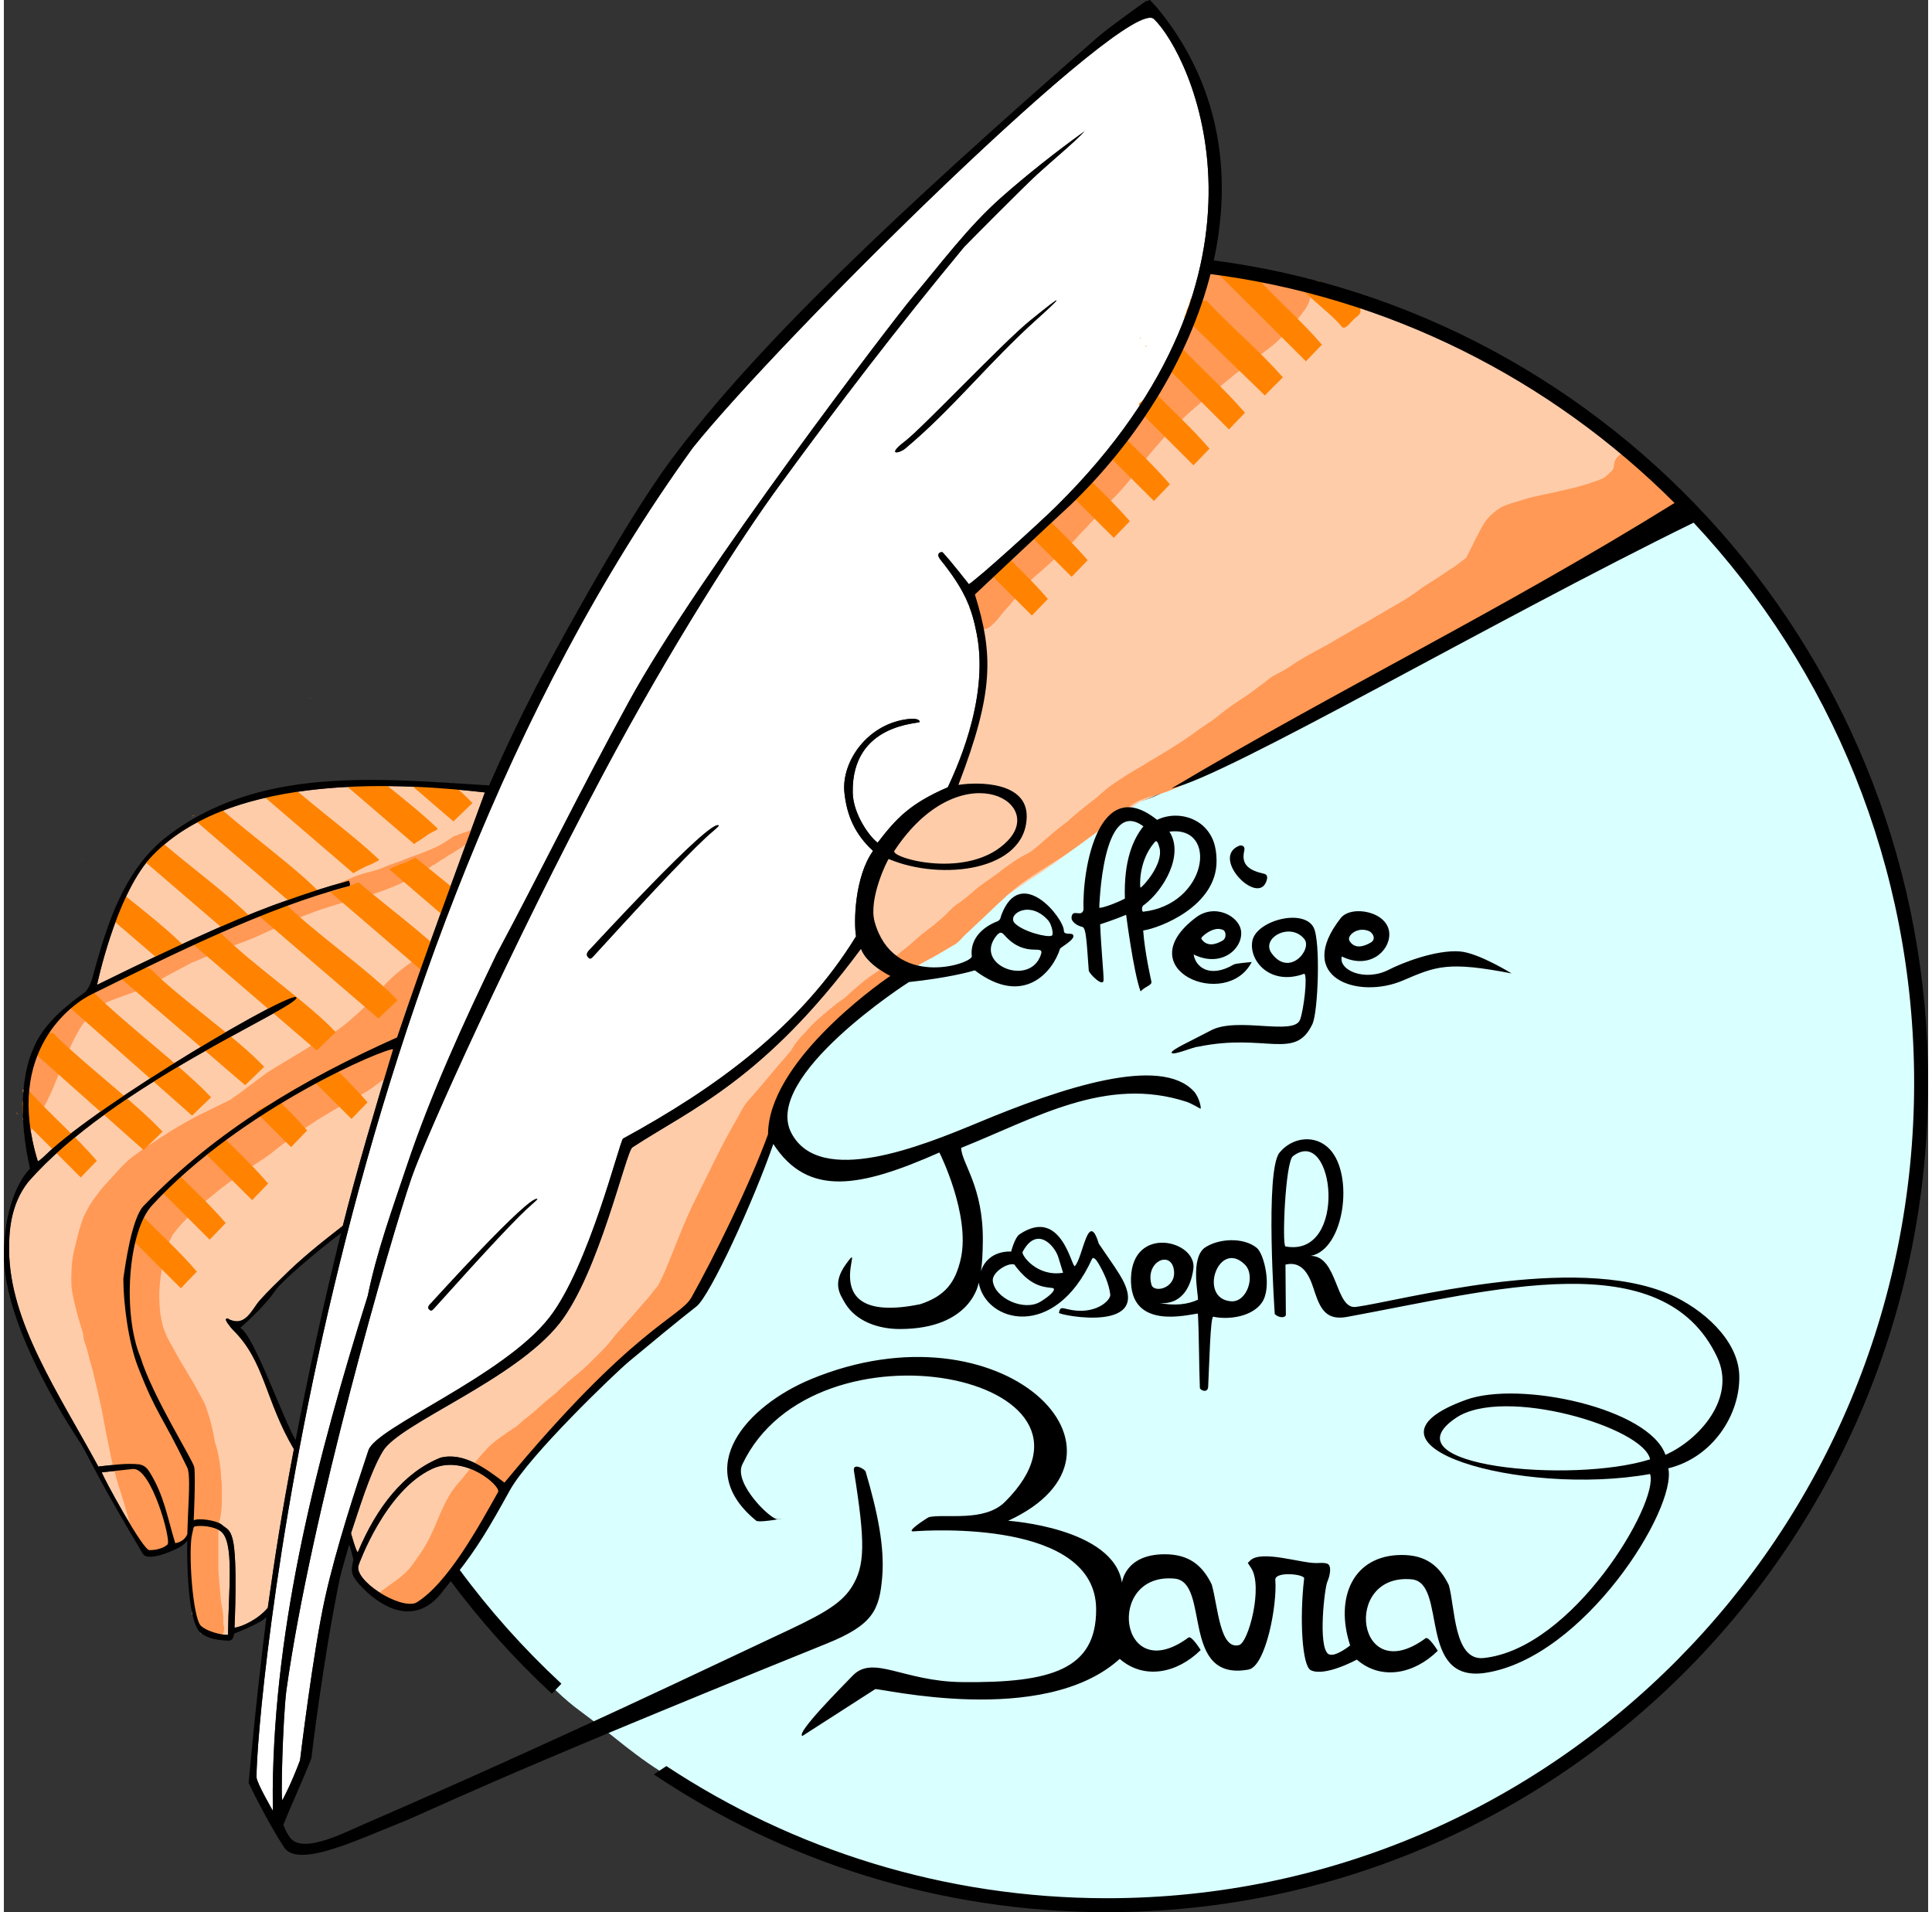 <?xml version="1.0" encoding="UTF-8" standalone="no"?>
<!-- Created with Inkscape (http://www.inkscape.org/) -->
<svg xmlns:inkscape="http://www.inkscape.org/namespaces/inkscape" xmlns:sodipodi="http://sodipodi.sourceforge.net/DTD/sodipodi-0.dtd" xmlns="http://www.w3.org/2000/svg" xmlns:svg="http://www.w3.org/2000/svg" version="1.1" id="svg1" width="97" height="96" viewBox="0 0 525.315 521.992" sodipodi:docname="Logo Bara.svg" inkscape:version="1.3.2 (091e20ef0f, 2023-11-25)" xml:space="preserve" inkscape:export-filename="Mejda.svg.2024_04_03_19_00_13.0.png" inkscape:export-xdpi="300" inkscape:export-ydpi="300">
  <rect x="0" y="0" width="525.315" height="521.992" fill="#333333" stroke="none"/>
  <defs id="defs1"/>
  <g inkscape:groupmode="layer" id="layer2" inkscape:label="couleur rond" transform="translate(-27.742,-57.236)"/>
  <g inkscape:groupmode="layer" id="layer1" inkscape:label="couleur main" style="display:inline" transform="translate(-27.742,-57.236)"/>
  <g inkscape:groupmode="layer" id="layer3" inkscape:label="couleur plume" transform="translate(-27.742,-57.236)"/>
  <g inkscape:groupmode="layer" id="layer4" inkscape:label="couleur main foncée" style="display:inline" transform="translate(-27.742,-57.236)"/>
  <g inkscape:groupmode="layer" inkscape:label="Image" id="g1" style="display:inline" transform="translate(-27.742,-57.236)">
    <g id="g2">
      <path style="fill:#d9ffff;fill-opacity:1;stroke:none;stroke-width:1px;stroke-linecap:butt;stroke-linejoin:miter;stroke-opacity:1" d="m 150.007,486.776 c 3.871,4.534 7.397,9.388 11.576,13.637 7.835,7.966 14.463,17.336 23.491,23.915 8.342,6.079 15.974,13.279 25.007,18.267 7.183,3.966 13.994,8.698 21.531,11.937 8.604,3.697 16.748,8.741 25.805,11.111 10.141,2.654 20,6.848 30.418,7.981 8.794,0.956 17.543,2.536 26.379,2.905 7.379,0.308 14.796,1.723 22.138,0.965 8.305,-0.857 16.77,-0.742 24.921,-2.539 8.52,-1.879 17.216,-3.085 25.569,-5.596 6.461,-1.943 13.206,-3.115 19.398,-5.783 6.469,-2.787 13.295,-4.862 19.427,-8.321 6.456,-3.642 13.31,-6.656 19.39,-10.891 5.48,-3.817 11.369,-7.106 16.463,-11.421 5.038,-4.268 10.3,-8.284 15.154,-12.76 4.345,-4.007 9.259,-7.475 13.074,-11.984 4.525,-5.349 9.66,-10.237 13.609,-16.021 4.25,-6.223 8.981,-12.142 12.788,-18.643 3.007,-5.133 6.582,-9.973 9.058,-15.379 4.29,-9.365 8.804,-18.633 12.737,-28.155 1.009,-2.444 2.497,-4.739 3.099,-7.308 1.737,-7.42 3.912,-14.752 5.255,-22.252 1.307,-7.295 4,-14.475 3.946,-21.882 -0.096,-13.18 0.786,-26.405 -0.259,-39.542 -0.645,-8.106 -0.103,-16.396 -1.894,-24.323 -1.839,-8.138 -2.72,-16.555 -5.487,-24.423 -3.3,-9.385 -5.154,-19.413 -9.879,-28.164 -4.905,-9.084 -8.894,-18.726 -14.691,-27.266 -4.279,-6.304 -7.926,-13.087 -12.805,-18.936 -5.018,-6.015 -8.787,-13.348 -15.031,-18.069 -1.097,-0.829 -2.245,-3.381 -3.29,-2.488 -2.134,1.822 -3.901,4.197 -6.366,5.519 -18.572,9.961 -37.291,19.654 -55.73,29.858 -8.641,4.782 -17.112,9.883 -25.903,14.381 -11.486,5.877 -23.118,11.48 -34.475,17.602 -6.169,3.325 -12.092,7.149 -18.483,10.019 -2.386,1.071 -4.662,2.393 -7.231,3.015 -2.619,0.634 -5.393,1.201 -7.577,2.754 -3.003,2.135 -5.723,4.636 -8.766,6.722 -4.291,2.942 -8.595,5.894 -13.062,8.568 -2.724,1.631 -5.289,3.562 -8.135,4.962 -1.712,0.842 -3.701,1.267 -5.178,2.459 -2.527,2.039 -4.808,4.341 -7.11,6.627 -2.39,2.372 -4.679,4.904 -7.4,6.882 -3.234,2.351 -7.81,3.219 -10.044,6.533 -0.389,0.578 -1.688,0.809 -0.899,1.751 0.601,0.718 2.56,1.601 1.804,2.154 -4.87,3.561 -10.463,6.304 -14.643,10.646 -3.956,4.109 -9.182,7.299 -11.898,12.306 -1.968,3.628 -4.743,6.925 -5.932,10.871 -1.113,3.691 -1.681,7.593 -3.281,11.095 -6.134,13.422 -8.658,29.254 -18.566,40.191 -1.931,2.131 -3.51,4.642 -5.74,6.447 -4.717,3.819 -9.793,7.234 -14.187,11.417 -4.615,4.394 -9.595,8.434 -13.879,13.15 -3.654,4.022 -7.597,7.797 -11.009,12.025 -2.54,3.147 -5.574,5.952 -7.67,9.404 -2.802,4.614 -5.249,9.461 -8.355,13.873 -2.393,3.399 -4.786,6.798 -7.179,10.196 z" id="path2" inkscape:path-effect="#path-effect3" inkscape:original-d="m 150.00677,486.77644 11.08951,13.14045 23.86547,24.32881 24.87583,18.21379 21.39049,11.90654 26.05303,11.241 30.41441,8.00121 25.96179,2.89515 22.4167,1.01857 24.92631,-2.50784 25.30719,-5.4977 19.54741,-5.77675 19.44715,-8.28119 19.41071,-10.85792 16.48598,-11.39077 14.24063,-11.90356 14.03629,-12.79081 13.64306,-15.99442 12.67068,-18.38796 9.23793,-15.59856 8.91879,-19.35386 6.99511,-16.08238 5.20283,-21.83657 4.09545,-22.56373 -0.22771,-39.26544 -1.86535,-24.46749 -5.45529,-24.43158 -9.90519,-28.30392 -14.60183,-27.15774 -12.69381,-18.84536 -15.18633,-18.30607 -3.40136,-2.57202 -6.12072,5.38768 -54.51745,29.17758 -26.36979,14.68836 -34.36784,17.50792 -18.70479,10.1968 -5.83231,2.80006 -4.59574,1.28357 -5.14556,2.02521 -5.23842,3.78673 -3.99123,3.3081 -6.18255,4.04613 -5.81961,3.78949 -8.21157,5.11301 -5.59838,2.5676 -3.58851,3.06851 -5.00799,5.01554 -5.89677,5.44682 -4.63792,3.22416 -5.6345,3.46748 -1.34521,1.21819 2.25041,2.68713 -14.44939,10.44664 -12.02481,12.38366 -5.96064,10.85962 -3.14624,10.84937 -11.33247,24.77064 -7.40658,15.7998 -5.41428,6.18684 -14.00641,11.20089 -13.91348,13.11572 -10.68486,11.57016 -8.25236,10.01099 -8.08893,13.54911 z"/>
      <path id="path30" style="display:inline;fill:#ffccaa;fill-opacity:1;stroke:none;stroke-width:3.024;stroke-opacity:1;paint-order:markers stroke fill" d="m 287.124,312.023 c 1.413,-0.801 2.684,-1.818 3.97,-2.803 1.032,-0.746 2.071,-1.478 3.052,-2.291 0.929,-0.769 1.916,-1.461 2.9,-2.157 0.976,-0.746 1.985,-1.448 2.949,-2.209 0.897,-0.524 1.789,-1.059 2.669,-1.612 0.925,-0.601 1.779,-1.297 2.71,-1.885 0.912,-0.58 1.747,-1.273 2.676,-1.826 1.126,-0.673 2.202,-1.425 3.298,-2.146 1.175,-0.836 2.345,-1.676 3.551,-2.466 1.199,-0.842 2.348,-1.754 3.502,-2.656 1.208,-0.967 2.503,-1.823 3.768,-2.715 1.018,-0.748 2.085,-1.422 3.109,-2.162 0.965,-0.575 1.89,-1.205 2.763,-1.912 0.778,-0.611 1.565,-1.208 2.327,-1.838 0.709,-0.58 1.464,-1.083 2.239,-1.568 1.25,-0.735 2.421,-1.596 3.574,-2.474 0.913,-0.658 1.812,-1.33 2.774,-1.915 1.195,-0.544 2.395,-1.075 3.578,-1.646 1.379,-0.667 2.817,-1.198 4.238,-1.765 1.589,-0.653 3.144,-1.382 4.682,-2.147 1.894,-0.938 3.801,-1.855 5.726,-2.729 1.45,-0.591 2.855,-1.286 4.297,-1.894 4.749,-2.028 1.881,-8.743 -2.867,-6.715 v 0 c -1.489,0.641 -2.953,1.34 -4.451,1.961 -2.003,0.912 -3.989,1.863 -5.961,2.841 -1.358,0.677 -2.729,1.322 -4.132,1.901 -1.583,0.633 -3.183,1.228 -4.717,1.976 -1.396,0.681 -2.842,1.257 -4.211,1.992 -1.168,0.721 -2.278,1.522 -3.384,2.334 -0.971,0.743 -1.959,1.473 -3.017,2.089 -1.049,0.656 -2.064,1.354 -3.025,2.136 -0.766,0.637 -1.568,1.228 -2.344,1.853 -0.696,0.661 -1.616,1.028 -2.373,1.608 -0.997,0.725 -2.043,1.374 -3.033,2.108 -1.361,0.961 -2.753,1.886 -4.054,2.927 -0.995,0.778 -1.988,1.561 -3.01,2.303 -1.21,0.794 -2.391,1.628 -3.564,2.475 -1.029,0.678 -2.039,1.384 -3.097,2.018 -0.949,0.59 -1.849,1.248 -2.767,1.883 -0.925,0.587 -1.795,1.249 -2.694,1.875 -1.102,0.696 -2.25,1.32 -3.317,2.071 -0.856,0.684 -1.764,1.298 -2.629,1.97 -1.141,0.808 -2.283,1.617 -3.359,2.511 -0.896,0.754 -1.874,1.398 -2.811,2.099 -0.919,0.703 -1.852,1.435 -2.799,2.071 -4.618,2.309 -1.353,8.84 3.266,6.531 z m -9.267,6.718 c 0.867,-0.649 1.722,-1.318 2.619,-1.924 1.16,-0.702 2.263,-1.488 3.377,-2.259 0.868,-0.663 1.708,-1.358 2.505,-2.104 0.813,-0.652 1.569,-1.371 2.278,-2.133 0.832,-0.717 1.6,-1.506 2.44,-2.214 0.843,-0.738 1.757,-1.386 2.669,-2.035 0.982,-0.674 1.845,-1.498 2.794,-2.213 0.819,-0.581 1.598,-1.227 2.454,-1.753 0.755,-0.513 1.513,-1.022 2.281,-1.515 0.615,-0.368 1.238,-0.714 1.841,-1.103 0.686,-0.343 1.491,-0.891 2.151,-1.406 0.608,-0.424 1.174,-0.904 1.773,-1.339 0.634,-0.498 1.247,-1.027 1.85,-1.563 0.875,-0.742 1.741,-1.497 2.596,-2.262 0.958,-0.916 1.896,-1.853 2.849,-2.774 0.947,-0.862 1.979,-1.619 3.011,-2.374 0.987,-0.764 2.07,-1.387 3.085,-2.113 0.923,-0.674 1.918,-1.235 2.899,-1.82 1.084,-0.669 2.156,-1.341 3.277,-1.946 1,-0.391 1.837,-1.086 2.787,-1.564 0.939,-0.558 1.832,-1.184 2.76,-1.759 0.953,-0.579 1.873,-1.212 2.827,-1.789 1.015,-0.731 2.08,-1.374 3.154,-2.013 1.268,-0.73 2.488,-1.539 3.708,-2.345 0.76,-0.438 1.458,-0.981 2.199,-1.419 1.047,-0.632 2.053,-1.33 3.11,-1.946 1.416,-0.762 2.773,-1.623 4.132,-2.479 4.369,-2.751 0.479,-8.93 -3.891,-6.179 v 0 c -1.301,0.819 -2.6,1.644 -3.956,2.371 -1.054,0.628 -2.074,1.307 -3.118,1.951 -0.855,0.507 -1.648,1.101 -2.503,1.609 -1.125,0.744 -2.249,1.492 -3.42,2.164 -1.097,0.654 -2.194,1.305 -3.228,2.058 -0.968,0.596 -1.914,1.228 -2.882,1.824 -0.795,0.498 -1.577,1.014 -2.361,1.527 -0.935,0.516 -1.804,1.141 -2.79,1.566 -1.213,0.655 -2.379,1.377 -3.551,2.102 -1.158,0.692 -2.326,1.369 -3.419,2.162 -1.026,0.745 -2.143,1.354 -3.134,2.148 -1.3,0.952 -2.594,1.917 -3.775,3.017 -0.884,0.855 -1.756,1.724 -2.639,2.58 -0.851,0.762 -1.71,1.517 -2.584,2.251 -0.457,0.408 -0.917,0.815 -1.382,1.18 -0.649,0.494 -1.293,0.992 -1.951,1.476 -0.53,0.473 -1.22,0.733 -1.798,1.14 0.056,-0.027 0.223,-0.112 0.169,-0.08 -0.577,0.34 -1.176,0.641 -1.741,1.002 -0.76,0.487 -1.512,0.989 -2.257,1.499 -1.014,0.655 -1.979,1.381 -2.95,2.098 -0.888,0.676 -1.712,1.429 -2.617,2.083 -1.089,0.775 -2.175,1.558 -3.184,2.437 -1.044,0.902 -2.045,1.855 -3.05,2.801 -0.589,0.644 -1.249,1.211 -1.918,1.771 -0.531,0.502 -1.096,0.96 -1.661,1.422 -1.099,0.761 -2.19,1.534 -3.334,2.229 -0.976,0.669 -1.919,1.385 -2.863,2.098 -4.144,3.08 0.211,8.941 4.356,5.861 z m -2.617,1.703 c 1.191,0.018 2.341,-0.364 3.459,-0.736 1.251,-0.385 2.422,-0.977 3.553,-1.627 0.903,-0.518 1.767,-1.105 2.62,-1.703 0.587,-0.401 1.187,-0.78 1.792,-1.154 0.822,-0.549 1.613,-1.144 2.368,-1.783 0.578,-0.558 1.208,-1.059 1.806,-1.597 0.916,-0.787 1.677,-1.726 2.469,-2.632 0.688,-0.785 1.414,-1.534 2.145,-2.28 0.786,-0.794 1.58,-1.58 2.371,-2.369 0.902,-0.911 1.801,-1.821 2.767,-2.665 1.107,-0.92 2.117,-1.948 3.197,-2.898 1.045,-0.934 1.953,-2.008 3.042,-2.892 1.115,-0.936 2.228,-1.877 3.322,-2.838 0.932,-0.832 1.839,-1.692 2.684,-2.613 0.758,-0.931 1.605,-1.778 2.476,-2.603 1.147,-1.017 2.348,-1.968 3.542,-2.93 0.976,-0.777 2.051,-1.413 3.088,-2.102 0.99,-0.659 2.009,-1.269 3.041,-1.859 0.779,-0.459 1.595,-0.848 2.383,-1.289 0.691,-0.382 1.344,-0.831 2.038,-1.21 0.739,-0.45 1.485,-0.886 2.237,-1.313 0.932,-0.481 1.822,-1.047 2.796,-1.443 1.081,-0.445 2.172,-0.87 3.266,-1.284 1.472,-0.485 2.933,-1.003 4.398,-1.509 1.754,-0.657 3.56,-1.15 5.342,-1.72 1.489,-0.499 2.968,-1.019 4.428,-1.597 0.947,-0.31 1.808,-0.817 2.688,-1.274 0.679,-0.373 1.362,-0.741 2.06,-1.079 0.969,-0.512 1.922,-1.057 2.845,-1.649 1.004,-0.565 1.964,-1.2 2.925,-1.833 0.576,-0.432 1.207,-0.773 1.809,-1.164 0.755,-0.494 1.495,-1.012 2.235,-1.53 0.869,-0.473 1.469,-1.365 2.33,-1.836 0.86,-0.63 1.703,-1.284 2.516,-1.975 0.846,-0.67 1.697,-1.339 2.583,-1.956 1.041,-0.719 2.113,-1.397 3.21,-2.029 1.476,-0.882 2.958,-1.752 4.427,-2.644 0.745,-0.447 1.41,-1.009 2.147,-1.468 4.35,-2.781 0.417,-8.933 -3.933,-6.152 v 0 c -0.682,0.442 -1.333,0.924 -2.005,1.379 -1.429,0.869 -2.871,1.715 -4.306,2.573 -1.276,0.747 -2.535,1.528 -3.748,2.375 -1.064,0.757 -2.106,1.547 -3.118,2.372 -0.59,0.509 -1.214,0.976 -1.829,1.455 -0.863,0.598 -1.632,1.3 -2.469,1.931 -0.678,0.479 -1.348,0.967 -2.051,1.405 -0.596,0.407 -1.251,0.724 -1.821,1.172 -0.942,0.624 -1.89,1.237 -2.872,1.798 -0.674,0.446 -1.389,0.829 -2.095,1.223 -0.751,0.372 -1.495,0.759 -2.228,1.165 -0.65,0.342 -1.278,0.73 -1.983,0.951 -1.31,0.518 -2.637,0.986 -3.973,1.434 -1.833,0.59 -3.692,1.095 -5.497,1.772 -1.533,0.53 -3.063,1.068 -4.601,1.583 -1.197,0.455 -2.39,0.923 -3.574,1.409 -1.206,0.534 -2.36,1.164 -3.514,1.801 -0.734,0.419 -1.466,0.84 -2.186,1.284 -0.713,0.403 -1.399,0.849 -2.108,1.25 -0.764,0.47 -1.609,0.812 -2.374,1.284 -1.177,0.673 -2.337,1.371 -3.467,2.122 -1.218,0.815 -2.483,1.564 -3.621,2.493 -1.346,1.085 -2.7,2.159 -3.985,3.317 -1.006,0.956 -1.99,1.938 -2.874,3.01 -0.633,0.731 -1.38,1.358 -2.083,2.019 -1.039,0.915 -2.097,1.809 -3.158,2.698 -1.138,0.954 -2.163,2.015 -3.226,3.049 -1.064,0.947 -2.076,1.951 -3.165,2.87 -1.082,0.949 -2.102,1.961 -3.111,2.987 -0.812,0.809 -1.626,1.616 -2.433,2.431 -0.827,0.844 -1.648,1.695 -2.427,2.584 -0.603,0.69 -1.168,1.418 -1.865,2.018 -0.571,0.516 -1.174,0.996 -1.729,1.529 -0.355,0.451 -0.987,0.669 -1.398,1.064 -0.725,0.451 -1.443,0.91 -2.149,1.39 -0.68,0.482 -1.372,0.953 -2.096,1.366 -0.708,0.426 -1.45,0.792 -2.243,1.027 -0.33,0.124 -0.693,0.17 -1.014,0.31 -0.039,0.017 0.278,0.02 0.183,0.031 -0.086,0.009 -0.172,0 -0.258,0 -5.163,0 -5.163,7.302 0,7.302 z m 38.901,-29.949 c 0.871,-0.316 1.709,-0.714 2.518,-1.162 0.566,-0.301 1.112,-0.639 1.648,-0.99 0.656,-0.466 1.267,-0.992 1.858,-1.535 0.35,-0.301 0.681,-0.624 1.005,-0.953 -0.831,0.737 0.503,-0.407 0.698,-0.576 0.548,-0.376 0.959,-0.906 1.417,-1.377 0.346,-0.404 0.466,-0.543 0.798,-0.929 0.053,-0.062 -0.104,0.126 -0.156,0.189 0.365,-0.365 0.646,-0.8 0.969,-1.199 0.014,-0.018 -0.049,0.056 -0.027,0.063 0.03,0.01 0.057,-0.029 0.085,-0.044 0.97,-0.79 1.872,-1.657 2.797,-2.498 0.496,-0.406 1.02,-0.921 1.426,-1.34 0.425,-0.414 0.392,-0.427 0.738,-0.601 0.364,-0.244 0.752,-0.446 1.135,-0.663 4.488,-2.554 0.876,-8.9 -3.611,-6.346 v 0 c -0.421,0.241 -0.851,0.47 -1.258,0.735 -0.712,0.435 -1.41,0.91 -1.977,1.53 -0.5,0.487 -0.792,0.827 -1.362,1.281 -0.889,0.807 -1.753,1.641 -2.686,2.399 -0.743,0.681 -0.555,0.462 -1.154,1.175 -0.092,0.109 -0.173,0.227 -0.262,0.339 -0.04,0.05 -0.181,0.158 -0.118,0.15 0.072,-0.008 0.102,-0.103 0.153,-0.154 -0.437,0.472 -0.413,0.447 -0.876,0.983 -0.266,0.295 -0.424,0.52 -0.815,0.791 -0.818,0.712 -0.626,0.535 -1.226,1.082 0.301,-0.266 -0.674,0.642 -0.729,0.675 -0.281,0.246 -0.573,0.509 -0.876,0.75 -0.385,0.272 -0.803,0.495 -1.215,0.723 -0.553,0.366 -1.216,0.544 -1.817,0.811 -4.733,2.063 -1.816,8.757 2.917,6.694 z m -40.048,32.168 c 1.028,-0.519 1.927,-1.234 2.859,-1.901 0.687,-0.447 1.365,-0.908 2.02,-1.401 0.027,-0.018 0.106,-0.078 0.082,-0.055 -0.421,0.413 0.654,-0.416 0.759,-0.446 0.745,-0.407 1.363,-0.983 2.015,-1.514 0.443,-0.301 0.863,-0.64 1.301,-0.948 0.469,-0.329 0.928,-0.675 1.376,-1.03 0.142,-0.122 0.282,-0.246 0.426,-0.366 0.023,-0.019 -0.086,0.084 -0.063,0.064 0.158,-0.139 0.311,-0.284 0.47,-0.422 0.015,-0.013 -0.051,0.058 -0.037,0.044 0.457,-0.434 0.602,-0.631 0.43,-0.404 1.261,-1.001 0.153,-0.271 0.177,-0.19 0.026,0.086 0.147,-0.102 0.223,-0.15 0.071,-0.045 0.149,-0.078 0.221,-0.121 0.62,-0.287 1.313,-0.798 1.904,-1.277 0.434,-0.315 0.844,-0.667 1.276,-0.987 0.4,-0.274 0.778,-0.578 1.159,-0.855 0.536,-0.32 0.969,-0.83 1.51,-1.136 0.59,-0.416 1.117,-0.911 1.696,-1.342 0.505,-0.419 1.005,-0.843 1.494,-1.282 0.469,-0.321 0.824,-0.857 1.318,-1.138 0.5,-0.464 1.037,-0.886 1.548,-1.341 0.476,-0.383 0.938,-0.784 1.387,-1.198 -0.038,0.073 -0.345,0.274 -0.252,0.214 0.741,-0.482 0.21,-0.129 0.981,-0.731 0.592,-0.507 1.052,-0.972 1.493,-1.408 0.513,-0.376 0.992,-0.843 1.451,-1.296 0.825,-0.584 0.399,-0.56 0.334,-0.32 -0.016,0.058 0.104,-0.06 0.152,-0.095 0.171,-0.121 0.338,-0.249 0.507,-0.373 0.509,-0.347 0.941,-0.792 1.423,-1.17 0.462,-0.46 0.953,-0.885 1.422,-1.336 0.452,-0.312 0.815,-0.747 1.256,-1.072 0.506,-0.439 0.999,-0.892 1.508,-1.328 0.456,-0.429 0.656,-0.645 0.963,-0.952 0.046,-0.046 -0.09,0.095 -0.135,0.143 0.095,-0.068 0.773,-0.588 1.092,-0.846 0.53,-0.347 0.942,-0.845 1.445,-1.229 0.337,-0.255 0.641,-0.545 0.948,-0.835 3.691,-3.61 -1.414,-8.831 -5.106,-5.22 v 0 c -0.106,0.195 -0.393,0.278 -0.524,0.451 -0.499,0.425 -0.937,0.868 -1.429,1.215 -0.594,0.565 -0.58,0.378 -1.201,0.939 -0.515,0.478 -0.577,0.559 -0.865,0.841 -0.438,0.387 -0.876,0.774 -1.312,1.162 -0.609,0.509 -1.199,1.042 -1.799,1.562 -0.352,0.324 -0.745,0.668 -1.096,1.017 -0.015,0.015 0.036,-0.022 0.053,-0.034 -0.319,0.282 -0.556,0.507 -1.107,0.912 -0.545,0.376 -1.233,0.914 -1.75,1.461 -0.309,0.506 -1.106,0.802 -1.451,1.297 -0.474,0.459 -0.471,0.45 -0.868,0.833 -0.045,0.044 0.101,-0.075 0.152,-0.113 -0.545,0.431 -0.293,0.209 -1.336,1.037 -0.316,0.279 -0.801,0.71 -1.201,1.027 -0.412,0.369 -0.958,0.805 -1.28,1.114 -0.541,0.452 -1.067,0.919 -1.601,1.38 -0.482,0.433 -0.495,0.462 -1.066,0.926 -0.527,0.41 -1.034,0.846 -1.568,1.246 -0.495,0.374 -0.974,0.763 -1.483,1.117 -0.558,0.406 -0.788,0.621 -1.288,0.951 -0.546,0.421 -1.087,0.849 -1.63,1.275 0.04,-0.025 0.158,-0.104 0.12,-0.076 -0.599,0.445 -0.125,0.127 -0.93,0.569 -0.668,0.391 -1.298,0.806 -1.851,1.355 -0.023,0.023 0.052,-0.04 0.078,-0.06 -0.8,0.741 -0.075,0.107 -0.877,0.785 -0.034,0.029 0.073,-0.052 0.11,-0.078 -0.429,0.331 -0.748,0.6 -1.19,0.895 -0.583,0.409 -1.137,0.854 -1.72,1.264 -0.252,0.205 -0.46,0.372 -0.71,0.592 -0.01,0.009 -0.034,0.037 -0.021,0.034 0.038,-0.01 0.135,-0.078 0.103,-0.056 -0.303,0.211 -0.468,0.264 -0.265,0.192 -0.74,0.418 -1.245,0.739 -1.927,1.224 0.033,-0.018 0.129,-0.074 0.099,-0.053 -0.409,0.284 -0.823,0.563 -1.235,0.842 -0.191,0.129 -0.386,0.254 -0.579,0.38 -0.641,0.465 -1.251,0.979 -1.957,1.345 -4.581,2.382 -1.212,8.861 3.369,6.478 z m 85.696,-193.19 c -0.774,-0.051 -1.426,0.108 -1.797,0.752 -0.235,0.407 -1.053,0.293 -1.596,0.293 -0.513,0 -1.441,-0.503 -1.539,0 -0.205,1.053 -0.507,2.058 -0.719,3.143 -0.218,1.117 -0.868,2.201 -0.688,3.338 0.117,0.735 -0.322,1.15 -0.262,1.58 0.106,0.757 -0.305,1.327 -0.346,1.992 -0.073,1.2 -0.991,2.178 -0.965,3.332 0.023,1.008 -0.016,1.925 -0.732,2.293 -0.468,0.241 -0.491,-0.173 -0.406,0.678 0.113,1.139 -0.494,1.828 -0.951,2.412 -0.528,0.675 -0.489,2.142 -1.264,2.15 -0.598,0.007 0.182,0.228 -0.045,0.396 -0.444,0.33 -0.451,0.891 -0.732,1.121 -0.6,0.49 -0.731,1.468 -1.1,1.801 -0.489,0.441 -0.308,1.899 -1.354,2.332 -0.67,0.277 -0.331,1.151 -0.619,1.471 -0.348,0.387 -0.647,1.224 -0.951,1.814 -0.319,0.621 -0.2,1.378 -0.771,1.951 -0.314,0.315 -1.363,1.216 -0.9,1.717 0.475,0.515 0.029,1.254 -0.529,1.662 -0.89,0.651 -1.088,1.715 -1.27,2.441 -0.206,0.823 -0.683,1.07 -1.035,1.908 -0.399,0.951 -2.103,1.596 -1.791,2.635 0.211,0.702 0.02,1.209 -0.521,1.098 -0.55,-0.113 -0.422,0.473 -0.539,0.799 -0.198,0.55 -0.105,0.441 -0.639,1.27 -0.634,0.986 -2.578,0.66 -2.912,1.732 -0.236,0.758 -1.077,1.485 -1.695,1.855 -1.021,0.612 -1.836,1.796 -2.797,2.602 -0.875,0.734 -1.382,1.257 -2.152,2.127 -0.65,0.735 -0.864,0.799 -1.391,1.41 -0.798,0.925 -2.022,1.674 -2.537,2.713 -0.169,0.342 -0.234,0.763 -0.668,0.807 -0.515,0.051 -0.951,0.728 -1.33,1.41 -0.45,0.81 -1.369,1.422 -1.783,2.281 -0.246,0.511 -0.947,1.162 -1.164,1.5 -0.437,0.682 -1.763,1.434 -2.27,2.352 -0.481,0.87 -1.113,1.13 -1.904,1.902 -0.507,0.495 -0.383,1.645 -0.943,1.24 -0.76,-0.548 -0.497,-0.545 -0.951,0.496 -0.298,0.683 -1.06,1.495 -1.514,1.701 -0.476,0.216 -0.709,0.872 -1.436,1.438 -0.495,0.385 -1.001,0.361 -0.986,0.91 0.017,0.646 -1.174,0.323 -1.434,1.16 -0.158,0.51 -0.836,0.357 -0.904,0.543 -0.254,0.694 -1.149,1.454 -1.879,1.684 -0.334,0.105 -0.339,0.731 -0.957,0.945 -0.89,0.309 -1.479,0.458 -1.896,1.041 -0.719,1.004 -1.569,1.412 -2.5,2.18 -0.733,0.604 -2.634,0.986 -1.699,1.135 0.769,0.122 -0.018,0.911 -0.27,0.715 -0.761,-0.596 -0.446,-0.335 -0.967,0.508 -0.343,0.555 -0.594,1.058 -1.441,1.379 -1.042,0.395 -2.776,0.699 -2.582,1.791 0.105,0.593 -1.194,0.828 -0.324,0.895 1.911,0.146 -0.73,1.82 -0.115,2.418 0.531,0.517 1.051,0.958 0.775,1.453 -0.489,0.878 1.069,1.078 0.797,1.195 -0.781,0.335 -0.014,0.297 0.457,0.629 0.782,0.552 0.267,2.152 0.807,2.471 0.339,0.2 0.607,0.603 0.494,1.09 -0.203,0.874 -0.215,0.837 0.295,1.766 0.309,0.563 0.108,1.227 0.348,1.898 0.126,0.353 0.038,0.746 0.217,1.201 0.156,0.397 0.124,0.993 0.059,1.469 -0.114,0.825 0.336,1.3 0.336,2.225 0,2.631 0.782,5.381 0,7.893 -0.367,1.18 -0.644,2.331 -1.027,3.566 -0.297,0.957 0.14,1.491 0.336,2.385 0.197,0.894 -0.326,1.481 -0.332,2.289 -0.004,0.518 -0.337,0.659 -0.352,1.143 -0.035,1.145 -0.946,2.031 -0.869,3.168 0.036,0.538 0.138,0.557 -0.256,1.242 -0.399,0.694 0.118,1.213 -0.582,1.807 -0.507,0.43 -0.853,0.982 -0.828,1.588 0.029,0.686 -0.237,2.381 -0.604,2 -0.339,-0.352 -0.53,0.895 -0.668,1.408 -0.23,0.856 -0.822,1.688 -0.881,2.639 -0.04,0.651 -0.413,1.481 -0.697,1.883 -0.279,0.394 -0.392,1.317 -0.76,1.633 -0.302,0.259 -0.413,0.752 -0.467,1.051 -0.149,0.825 -1.408,1.82 -2.412,1.969 -0.547,0.081 -1.511,0.441 -1.971,1.186 -0.276,0.447 -1.601,0.481 -1.953,1.215 -0.448,0.933 -1.592,0.683 -2.232,1.543 -0.757,1.017 -2.221,1.248 -2.846,2.188 -0.392,0.589 -0.524,0.482 -1.342,1.008 -1.062,0.683 -2.131,1.104 -2.857,2.182 -0.661,0.982 -1.408,1.882 -2.145,2.812 -0.482,0.61 -0.342,-0.838 -0.551,0.105 -0.141,0.637 -1.058,1.092 -1.08,1.566 -0.035,0.748 -0.137,0.822 -0.609,1.523 -0.417,0.619 -0.904,1.261 -0.912,2.016 -0.009,0.937 -0.332,1.027 -0.848,1.676 -0.205,0.257 -0.145,0.178 -0.52,0.92 -0.417,0.826 -0.513,1.578 -0.648,2.199 -0.211,0.969 -0.892,1.903 -0.662,2.807 0.148,0.582 -0.456,0.601 -0.34,0.939 0.343,1 -0.245,1.606 -0.305,2.555 -0.06,0.958 -0.117,1.875 -0.266,2.859 -0.162,1.074 0.192,2.215 -0.07,3.275 -0.321,1.294 -0.142,2.438 0.67,3.293 0.724,0.763 1.364,3.492 1.652,2.512 0.295,-1.004 0.094,-0.133 0.781,0.312 0.43,0.279 1.409,0.619 1.025,1.268 -0.193,0.327 -0.484,0.519 0.201,0.881 0.833,0.439 1.644,1.179 1.414,1.844 -0.164,0.475 0.142,-0.361 0.328,0.035 0.312,0.664 0.963,1.306 1.135,1.836 0.164,0.506 1.251,0.958 1.141,1.771 -0.03,0.221 -0.043,0.445 -0.049,0.668 0.571,-0.793 1.835,-1.139 2.236,-1.75 0.221,-0.336 0.602,-1.033 1.123,-1.441 0.348,-0.015 0.701,-0.139 1.029,-0.389 0.455,-0.08 0.86,-0.279 1.012,-0.633 0.268,-0.627 1.621,-1.549 1.848,-1.635 1.004,-0.382 -0.568,-0.404 0.314,-0.611 0.783,-0.184 1.268,-0.556 1.551,-0.922 9.4e-4,-0.001 0.003,-0.005 0.004,-0.006 0.191,-0.089 0.38,-0.184 0.57,-0.273 0.595,-0.259 1.189,-0.524 1.775,-0.803 0.582,-0.296 1.089,-0.7 1.607,-1.092 0.509,-0.363 0.907,-0.853 1.385,-1.25 0.499,-0.464 0.963,-0.964 1.447,-1.443 0.469,-0.441 0.917,-0.901 1.344,-1.383 0.332,-0.386 0.674,-0.766 1.018,-1.143 0.195,-0.209 0.399,-0.407 0.604,-0.605 0.666,-0.273 1.432,-0.531 1.514,-1.121 0.105,-0.755 0.486,-0.569 0.844,-1.209 0.008,-0.015 0.021,-0.03 0.029,-0.045 0.352,-0.314 0.721,-0.606 1.096,-0.893 0.517,-0.339 0.972,-0.761 1.469,-1.127 0.547,-0.377 1.026,-0.838 1.545,-1.25 0.559,-0.427 1.104,-0.878 1.67,-1.297 0.486,-0.404 1.026,-0.724 1.555,-1.066 0.511,-0.319 1.029,-0.621 1.541,-0.938 0.679,-0.422 1.411,-0.75 2.113,-1.131 0.653,-0.365 1.285,-0.765 1.932,-1.141 0.685,-0.385 1.305,-0.881 1.992,-1.26 0.644,-0.367 1.27,-0.76 1.906,-1.141 0.651,-0.359 1.317,-0.699 1.994,-1.008 0.989,-0.409 1.935,-0.902 2.85,-1.455 0.652,-0.397 1.266,-0.845 1.928,-1.225 0.61,-0.346 1.125,-0.828 1.67,-1.262 0.551,-0.473 1.088,-0.964 1.656,-1.418 0.61,-0.493 1.193,-1.019 1.789,-1.527 0.469,-0.236 0.942,-0.464 1.396,-0.727 0.925,-0.534 1.583,-1.705 2.688,-2.016 1.012,-0.284 2.303,-0.809 2.809,-1.846 0.301,-0.617 1.094,-1.323 1.891,-1.779 0.763,-0.437 1.667,-0.833 2.377,-1.494 0.166,-0.088 0.331,-0.181 0.502,-0.26 0.557,-0.249 1.146,-0.418 1.721,-0.623 0.672,-0.296 1.382,-0.479 2.1,-0.619 0.699,-0.089 1.362,-0.331 2.035,-0.523 0.712,-0.219 1.408,-0.486 2.105,-0.746 0.779,-0.333 1.543,-0.697 2.312,-1.051 0.822,-0.419 1.639,-0.854 2.445,-1.305 0.609,-0.361 1.204,-0.742 1.801,-1.121 0.45,-0.247 0.878,-0.532 1.312,-0.805 0.266,-0.195 0.545,-0.371 0.822,-0.549 0.105,-0.06 0.194,-0.102 0.309,-0.164 0.817,-0.444 1.328,-0.595 2.355,-1.1 1.095,-0.538 2.072,-0.79 3.029,-1.477 0.656,-0.471 1.816,-0.807 2.301,-1.158 0.773,-0.56 2.406,-0.788 3.355,-1.506 0.798,-0.603 2.04,-0.692 2.719,-1.383 0.707,-0.719 1.531,-1.407 2.584,-1.545 0.881,-0.115 2.244,-0.205 2.199,-1.178 -0.036,-0.781 1.341,-0.774 2.16,-0.832 1.446,-0.103 2.391,-1.262 3.672,-1.762 1.435,-0.559 2.835,-1.498 4.115,-2.055 0.797,-0.347 1.477,-0.592 2.32,-1.303 0.546,-0.46 1.201,-0.348 1.719,-0.854 0.765,-0.747 1.554,-1.219 2.621,-1.871 0.721,-0.441 1.775,-0.523 1.838,-1.164 0.071,-0.729 1.772,-1.826 1.555,-1.168 -0.175,0.53 0.956,-0.536 1.461,-0.65 1.203,-0.273 2.429,-0.398 3.525,-1.078 0.808,-0.501 2.054,-0.312 2.709,-1.074 0.466,-0.542 1.031,-0.55 1.754,-0.844 0.656,-0.266 1.216,-0.744 1.633,-0.826 0.763,-0.151 0.909,-0.813 1.277,-1.398 0.315,-0.501 1.274,-1.774 2.07,-2.307 1.137,-0.76 2.548,-1.51 3.854,-1.477 1.345,0.034 2.639,-0.501 3.779,-1.256 1.092,-0.723 2.109,-1.194 3.279,-1.438 1.202,-0.25 2.365,-0.775 3.459,-1.32 0.864,-0.431 1.953,-0.76 2.852,-1.348 0.864,-0.565 1.793,-1.889 2.896,-1.609 1.156,0.293 1.442,-0.372 2.473,-1.066 0.684,-0.461 1.427,-0.711 2.139,-1.137 1.005,-0.602 2.146,-1.175 2.955,-1.969 0.79,-0.775 1.623,-1.537 2.566,-1.898 0.964,-0.37 1.951,-0.715 2.822,-1.408 0.808,-0.643 1.154,-1.01 1.906,-2.012 1.167,-1.554 2.454,-3.295 4.393,-3.768 1.528,-0.372 2.316,-1.709 3.707,-2.342 0.738,-0.336 1.599,-1.169 2.34,-1.506 0.948,-0.431 2.041,-0.663 2.885,-1.514 0.858,-0.865 2.621,-0.782 3.176,-1.881 0.139,-0.276 0.557,-0.449 0.924,-0.557 -0.06,-0.026 1.355,-0.423 1.783,-0.541 1.56,-0.43 3.339,-0.123 4.779,-0.895 1.001,-0.536 2.084,-1.212 3.258,-0.988 0.776,0.148 1.663,0.475 2.016,-0.336 0.256,-0.589 0.549,-0.726 1.223,-0.775 1.16,-0.085 4.267,-1.223 3.365,-1.176 -0.929,0.049 1.004,-0.324 1.158,-0.494 0.43,-0.474 0.175,-0.265 0.785,-0.572 1.31,-0.659 2.67,-1.2 3.555,-2.404 0.627,-0.854 1.016,-1.599 1.855,-1.9 0.877,-0.315 1.483,-1.115 2.17,-1.984 0.512,-0.648 1.612,-1.455 2.393,-2.225 0.879,-0.866 3.578,-1.417 2.928,-2.299 -0.242,-0.328 0.097,-0.608 0.512,-0.781 0.64,-0.268 1.192,-0.444 0.297,-1.076 -1.272,-0.898 -2.804,-1.74 -3.402,-3.168 -0.384,-0.916 -0.696,-0.91 -1.471,-1.473 -0.631,-0.458 -0.556,-1.181 -1.365,-1.344 -0.608,-0.122 -2.183,-0.713 -1.656,-0.932 0.596,-0.248 -0.013,-0.707 -0.529,-0.684 -0.975,0.045 -0.41,0.275 -0.967,-0.605 -0.337,-0.533 -0.977,-1.765 -1.803,-1.916 -0.539,-0.099 -0.939,-1.94 -1.211,-1.166 -0.252,0.718 -1.319,-0.598 -1.809,-0.938 -0.757,-0.524 -1.383,-0.276 -1.67,-1.092 -0.134,-0.382 -1.151,-0.556 -1.316,-1.018 -0.125,-0.349 -0.756,-0.33 -1.328,-0.887 -0.812,-0.791 -1.479,-0.607 -1.998,-1.635 -0.508,-1.005 -1.65,-1.2 -2.357,-1.604 -0.808,-0.461 -1.741,-1.212 -2.535,-1.754 -0.396,-0.27 -1.56,-0.844 -1.668,-1.318 -0.211,-0.924 -1.192,-1.817 -1.881,-2.078 -0.798,-0.303 -1.464,-1.035 -2.268,-1.539 -1.009,-0.632 -1.872,-1.929 -2.932,-1.773 -0.68,0.1 -1.425,-0.417 -1.539,-0.654 -0.192,-0.402 -0.515,-0.403 -0.92,-0.594 -1.01,-0.476 -2.074,-1.29 -2.953,-2.164 -0.631,-0.627 -1.7,-1.147 -2.18,-1.365 -0.699,-0.318 -1.918,-0.661 -2.139,-1.445 -0.173,-0.616 -1.235,-0.72 -1.928,-1.08 -0.684,-0.356 -1.155,-0.181 -1.498,-0.783 -0.31,-0.543 -1.512,-1.04 -2.246,-1.564 -0.87,-0.621 -2.078,-0.588 -2.648,-1.412 -0.62,-0.895 -3.421,-1.287 -2.535,-1.492 0.875,-0.203 -1.172,-0.175 -1.529,-0.357 -0.696,-0.355 -0.559,-1.051 -1.473,-1.16 -0.759,-0.091 -0.781,-0.338 -1.301,-0.977 -0.446,-0.549 -1.084,-0.549 -1.479,-1.01 -0.269,-0.314 -0.663,-0.709 -1.236,-1 -0.504,-0.256 -1.022,-0.282 -1.221,-0.646 -0.299,-0.55 -1.076,-0.947 -1.748,-0.855 -1.113,0.152 -1.732,0.445 -2.469,-0.326 -0.494,-0.517 -1,-0.972 -1.822,-0.836 -1.097,0.181 -3.092,0.393 -2.748,-0.613 0.179,-0.524 -0.54,-0.792 -1.033,-0.617 -0.673,0.238 -0.393,0.149 -1.066,-0.303 -0.752,-0.505 -1.617,-0.294 -2.285,-0.93 -0.408,-0.388 -1.616,-0.628 -2.32,-0.998 -0.714,-0.375 -1.743,-0.707 -2.242,-1.154 -0.44,-0.394 -1.261,-1.164 -2.16,-1.064 -1.065,0.118 -1.753,-0.435 -2.621,-0.93 -0.631,-0.359 -1.522,-0.639 -2.076,-0.789 -0.779,-0.212 -2.314,0.04 -2.881,-0.713 -0.478,-0.635 -1.144,-0.827 -1.77,-0.689 -1.12,0.246 -1.505,0.552 -2.355,-0.32 -0.378,-0.388 -1.129,-0.667 -1.889,-0.615 -1.244,0.085 -2.417,-0.328 -3.451,-0.758 -0.731,-0.304 -1.844,0.457 -1.809,-0.443 0.025,-0.616 -0.586,-0.68 -1.18,-0.701 -0.878,-0.03 -1.533,-0.606 -2.248,-0.775 -0.731,-0.173 -1.515,-0.179 -2.193,-0.561 -0.734,-0.413 -1.688,-0.382 -2.539,-0.781 -0.915,-0.429 -1.774,-1.252 -2.713,-1.01 -0.881,0.228 -0.983,0.311 -1.764,-0.26 -0.844,-0.618 -1.967,-1.08 -2.994,-1.002 -1.191,0.09 -1.625,-0.68 -2.754,-0.541 -0.97,0.119 -1.758,-0.356 -2.619,-0.346 -1.24,0.015 -2.872,-0.657 -4.162,-0.742 z m 94.826,82.748 c 0.018,0.008 0.137,-0.01 0.5,-0.09 0.316,-0.069 -0.054,-0.041 -0.5,0.09 z m -327.404,59.631 c -21.301,0.413 -45.832,4.561 -59.682,19.787 -9.41,10.714 -14.357,34.449 -14.357,34.449 27.111,-13.345 42.062,-19.737 52.059,-23.141 5.395,-1.898 9.653,-3.359 16.643,-5.279 0.17,-0.047 0.592,1.314 0.189,1.42 -23.141,6.115 -48.003,18.554 -70.385,29.594 -4.972,2.391 -23.955,15.306 -14.68,45.518 0.068,0.222 1.28,-0.832 2.328,-1.848 14.645,-14.189 68.406,-45.745 68.295,-42.748 -0.108,2.92 -50.247,23.805 -73.297,50.357 -4.758,6.101 -5.202,13.409 -5.16,18.566 0.158,19.569 13.264,38.607 24.357,59.047 3.87,-0.377 7.349,-0.995 11.23,-0.59 0.962,0.251 1.793,0.578 2.643,1.91 4.089,6.417 4.977,12.635 7.125,19.586 0,0 2.438,-0.213 3.311,-2.51 0,0 0.097,-3.389 0.168,-4.84 0.368,-7.505 0.52,-11.798 -0.197,-13.281 -7.139,-14.769 -8.292,-14.254 -13.443,-27.445 -2.566,-6.571 -3.991,-17.148 -4,-24.113 0.438,-3.042 2.267,-16.922 5.723,-20.064 19.916,-20.664 43.793,-34.525 69,-45.795 7.917,-23.449 15.034,-42.46 23.977,-66.875 -7.448,-0.856 -19.065,-1.953 -31.846,-1.705 z m 134.518,44.367 c -26.51,35.866 -46.486,43.797 -62.416,54.242 -1.748,1.146 -9.154,34.428 -19.896,48.023 -12.29,15.555 -43.587,27.254 -48.189,34.854 -3.634,6.001 -6.876,17.079 -8.721,22.438 0,0 1.603,5.814 1.906,5.092 5.138,-12.257 12.573,-21.724 22.537,-25.709 6.44,-1.596 12.604,3.137 17.453,6.809 35.189,-42.5 47.916,-44.977 51.064,-50.596 5.968,-10.651 15.815,-30.527 20.891,-44.488 0.059,-19.365 28.919,-40.229 33.391,-43.232 0,0 -6.42,-3.084 -8.02,-7.432 z M 134,343.674 c -1.776,-0.491 -41.45,16.085 -65.826,42.635 -6.653,7.246 -8.025,29.709 -3.16,41.367 3.354,10.901 14.455,28.232 14.713,30.129 0.381,2.811 -0.158,14.453 -0.158,14.453 1.419,-0.721 6.257,0.036 7.615,1.168 1.467,1.223 2.299,1.195 3.029,4.057 1.388,5.439 0.49,24.088 0.49,24.088 2.187,-0.266 6.539,-2.366 9.086,-5.426 1.973,-14.024 3.561,-24.533 7.125,-43.324 -7.878,-13.313 -7.914,-23.987 -16.625,-32.539 -0.591,-0.58 -2.209,-2.663 -1.934,-2.938 0.27,-0.27 0.481,-0.272 0.797,-0.01 0.236,0.196 1.025,0.452 1.754,0.568 2.842,0.325 4.442,-2.652 5.932,-4.725 0.953,-1.326 3.661,-4.093 6.818,-7.139 5.202,-5.193 9.907,-8.944 16.611,-14.174 3.659,-14.634 9.152,-33.121 13.732,-48.191 z m 15.531,113.445 c -0.484,0.004 -0.971,0.035 -1.459,0.098 -1.115,0.142 -2.234,0.447 -3.336,0.953 -12.929,5.94 -20.099,26.171 -20.102,26.178 -1.753,4.158 11.088,12.286 15.602,10.434 8.796,-5.253 17.636,-21.755 22.428,-30.262 0.715,-1.269 -5.876,-7.454 -13.133,-7.4 z m -86.346,1.115 c -0.079,-10e-4 -0.158,0.001 -0.236,0.01 l -8.467,0.92 c 0.056,0.809 11.471,21.828 13.057,21.223 0,0 3.021,0.117 4.869,-1.518 1.127,-0.997 -4.258,-20.545 -9.223,-20.635 z m 18.34,15.559 c -0.564,-0.008 -1.068,0.024 -1.461,0.088 -0.756,0.122 -0.538,0.706 -0.898,1.992 -1.151,4.109 0.061,23.255 2.443,25.26 2.402,2.022 7.319,2.622 7.322,2.346 0.134,-12.357 1.831,-25.612 -2.096,-28.32 -1.39,-0.958 -3.619,-1.341 -5.311,-1.365 z"/>
      <path id="path10" style="display:inline;fill:#ffffff;fill-opacity:1" d="M 340.793,62.082 C 328.857,61.507 239.568,149.896 215.834,179.445 113.708,320.676 96.414,528.052 96.725,542.428 c 0.033,1.522 4.438,9.094 4.438,9.094 l -0.018,-5.82 c 0.468,-45.873 12.289,-91.148 25.941,-134.748 2.459,-12.051 6.717,-23.709 10.721,-35.652 6.473,-19.319 15.598,-39.292 24.436,-57.564 11.837,-22.098 22.433,-43.938 36.205,-69.096 19.037,-34.777 72.399,-104.405 77.189,-110.078 7.936,-9.397 15.333,-19.44 24.564,-27.58 6.752,-5.953 14.753,-12.31 22.58,-17.922 -2.887,3.118 -9.1,8.224 -13.025,11.84 -4.087,3.769 -19.648,19.484 -19.834,19.709 -18.748,22.636 -34.049,42.704 -50.182,64.771 -10.595,14.381 -30.064,44.683 -48.49,79.312 -24.756,46.525 -48.293,98.694 -52.186,109.967 -5.69,16.481 -27.616,92.377 -34.217,140.16 -0.938,7.571 -1.595,30.813 -1.033,29.764 0.425,-0.794 2.541,-4.821 4.781,-10.832 0,0 3.596,-29.851 6.867,-44.498 3.039,-13.607 8.339,-29.717 11.812,-40.121 2.115,-6.336 36.743,-20.108 49.316,-36.15 10.884,-13.887 19.275,-48.307 20.184,-48.932 25.08,-13.676 48.388,-30.412 63.613,-55.225 -0.653,-3.543 -0.47,-16.143 4.631,-23.307 -4.85,-4.479 -7.172,-9.525 -7.832,-16.08 -0.762,-8.389 6.436,-18.924 17.939,-19.973 1.544,-0.141 2.642,0.208 2.631,0.834 -0.011,0.578 -18.617,0.3 -18.279,19.311 0.102,5.72 4.414,11.877 6.797,13.664 5.053,-6.57 8.723,-10.622 19.166,-15.135 1.449,-3.285 11.41,-23.356 7.936,-41.641 -1.421,-7.477 -3.445,-12.391 -9.99,-20.531 -1.012,-1.259 -0.493,-2.031 0.553,-2.023 2.05,2.095 7.227,8.738 7.227,8.738 2.166,-1.141 19.855,-17.248 23.955,-21.309 65.461,-64.834 36.356,-123.652 26.58,-132.955 -0.219,-0.209 -0.523,-0.319 -0.908,-0.338 z m -25.693,77.184 c -0.101,0.302 -2.321,2.394 -5.396,5.154 -13.166,11.814 -22.991,24.504 -35.92,35.273 -1.619,1.348 -5.254,1.983 0.031,-2.051 4.631,-3.535 26.7,-26.876 33.961,-32.789 5.406,-4.403 7.425,-5.89 7.324,-5.588 z m -92.189,143.316 c 0.074,0.074 -0.622,0.764 -1.547,1.533 -4.702,3.911 -15.329,15.159 -31.924,33.346 -1.473,1.646 -1.598,1.711 -2.174,1.135 -0.612,-0.612 -0.451,-1.33 0.496,-2.221 0.565,-0.532 32.981,-35.96 35.148,-33.793 z"/>
      <path id="path31" style="display:inline;fill:#ff9955;fill-opacity:1;stroke:none;stroke-width:1px;stroke-linecap:butt;stroke-linejoin:miter;stroke-opacity:1" d="m 359.959,129.68 c -1.119,-0.029 -2.196,0.021 -3.178,0.738 -0.55,0.402 -0.898,1.026 -1.348,1.539 -0.62,1.377 -0.827,2.883 -1.02,4.369 -0.019,0.188 -0.041,0.376 -0.057,0.564 -0.026,0.311 -0.028,0.57 -0.078,0.869 -0.055,0.323 -0.175,0.659 -0.258,0.973 -0.271,0.829 -0.525,1.663 -0.791,2.494 -0.191,0.746 -0.468,1.463 -0.734,2.184 -0.212,0.613 -0.45,1.21 -0.762,1.779 -0.387,0.797 -0.79,1.585 -1.191,2.375 -0.357,0.696 -0.775,1.358 -1.186,2.023 -0.451,0.752 -0.889,1.513 -1.357,2.254 -0.425,0.695 -0.792,1.421 -1.121,2.166 -0.265,0.715 -0.648,1.374 -0.996,2.049 -0.35,0.658 -0.718,1.304 -1.072,1.959 -0.161,0.387 -0.88,1.754 -0.85,2.113 0.042,0.5 0.13,0.993 0.227,1.486 -0.408,0.61 -0.809,1.224 -1.203,1.844 -0.794,1.225 -1.54,2.478 -2.299,3.725 -0.653,1.06 -1.311,2.119 -2,3.156 -0.788,1.112 -1.575,2.225 -2.402,3.309 -0.968,1.285 -2.095,2.438 -3.154,3.646 -1.249,1.325 -2.479,2.667 -3.549,4.145 -0.709,0.887 -1.444,1.755 -2.117,2.67 -0.559,0.754 -1.188,1.452 -1.775,2.184 -0.575,0.708 -1.171,1.398 -1.68,2.158 -0.31,0.402 -0.708,0.799 -0.943,1.248 -0.027,0.051 0.071,-0.091 0.105,-0.137 -0.088,0.124 -0.176,0.247 -0.264,0.371 -0.069,0.086 -0.134,0.171 -0.209,0.256 -0.508,0.524 -1.023,1.039 -1.576,1.518 -0.529,0.486 -1.012,1.018 -1.59,1.447 -0.624,0.524 -1.215,1.087 -1.871,1.572 -0.641,0.49 -1.259,1.005 -1.875,1.523 -0.402,0.334 -0.78,0.634 -1.232,0.93 -0.601,0.478 -1.184,0.979 -1.711,1.539 -0.537,0.583 -1.059,1.183 -1.549,1.807 -0.49,0.605 -1.053,1.155 -1.604,1.703 -0.575,0.607 -1.112,1.248 -1.684,1.859 -0.689,0.792 -1.444,1.522 -2.145,2.303 -0.195,0.22 -0.363,0.439 -0.625,0.605 -0.38,0.279 -0.752,0.554 -1.217,0.877 -0.189,0.169 0.016,-0.009 -0.426,0.295 -0.559,0.384 -1.086,0.807 -1.559,1.295 -0.479,0.506 -0.94,1.022 -1.42,1.527 -0.145,0.197 -0.311,0.382 -0.48,0.562 -0.323,0.189 -0.643,0.428 -0.951,0.736 -0.676,0.564 -1.328,1.158 -1.975,1.756 -0.49,0.421 -0.912,0.917 -1.387,1.354 -0.024,0.017 -0.048,0.036 -0.072,0.053 -0.257,0.18 -0.508,0.367 -0.762,0.551 -2.575,-0.367 -5.144,2.286 -3.797,5.17 -0.068,0.238 -0.117,0.47 -0.047,0.598 0.162,0.684 0.053,1.498 0.486,2.051 0.464,0.592 1.056,1.129 1.725,1.496 1.4e-4,0.005 -1.9e-4,0.01 0,0.016 -0.01,0.264 0.178,0.63 -0.031,0.791 -0.128,0.099 -0.251,0.191 -0.371,0.277 -0.011,0.048 -0.007,0.101 -0.021,0.148 0.054,0.538 0.052,0.48 0.287,0.846 0.035,0.048 0.07,0.097 0.105,0.145 0.355,0.48 0.524,0.934 0.557,1.332 1.208,0.366 2.628,0.114 3.834,-1.186 0.511,-0.475 0.973,-1.003 1.426,-1.531 0.451,-0.531 0.881,-1.079 1.316,-1.623 0.398,-0.43 0.743,-0.924 1.17,-1.326 0.385,-0.406 0.745,-0.844 1.117,-1.289 0.356,-0.436 0.715,-0.866 1.074,-1.297 0.546,-0.618 1.046,-1.269 1.525,-1.939 0.369,-0.53 0.814,-0.998 1.244,-1.479 0.542,-0.541 1.083,-1.087 1.617,-1.639 0.814,-0.835 1.727,-1.566 2.605,-2.33 1.04,-0.948 2.128,-1.841 3.135,-2.824 0.88,-0.906 1.834,-1.738 2.809,-2.539 0.98,-0.809 1.898,-1.687 2.752,-2.627 0.702,-0.703 1.35,-1.455 2.012,-2.195 0.606,-0.677 1.246,-1.321 1.885,-1.967 0.945,-1.029 1.885,-2.062 2.846,-3.076 0.772,-0.772 1.503,-1.581 2.223,-2.402 0.67,-0.789 1.384,-1.534 2.086,-2.293 0.923,-0.871 1.77,-1.811 2.619,-2.752 1.006,-1.133 1.96,-2.312 2.92,-3.484 1.122,-1.381 2.16,-2.825 3.23,-4.246 0.975,-1.373 2.072,-2.654 3.184,-3.918 1.242,-1.452 2.568,-2.824 3.891,-4.201 1.387,-1.455 2.832,-2.858 4.305,-4.227 1.526,-1.427 3.137,-2.757 4.725,-4.113 1.247,-1.061 2.505,-2.107 3.773,-3.143 1.35,-1.125 2.696,-2.258 4.07,-3.354 1.063,-0.891 2.195,-1.687 3.316,-2.5 1.242,-0.929 2.437,-1.92 3.668,-2.863 1.057,-0.784 2.104,-1.584 3.137,-2.4 1.098,-0.798 2.087,-1.718 3.033,-2.688 0.849,-0.926 1.687,-1.86 2.492,-2.824 0.51,-0.55 0.99,-1.127 1.498,-1.68 0.399,-0.489 0.823,-0.945 1.223,-1.43 0.369,-0.525 0.58,-0.762 0.914,-1.225 0.255,-0.299 0.487,-0.584 0.834,-1.229 0.068,-0.145 0.137,-0.29 0.205,-0.436 -0.026,0.058 -0.115,0.224 -0.076,0.174 0.171,-0.219 0.248,-0.53 0.387,-0.762 1.585,-3.176 -1.007,-5.71 -3.531,-5.482 -0.611,0.055 -1.211,0.287 -1.754,0.695 -0.037,-0.147 -0.068,-0.29 -0.123,-0.451 -0.676,-1.988 -1.83,-2.117 -3.281,-2.533 -0.888,-0.179 -1.796,-0.11 -2.689,-0.225 -0.645,-0.11 -1.32,-0.314 -1.977,-0.49 -1.029,-0.28 -2.065,-0.532 -3.104,-0.775 -1.121,-0.194 -2.236,-0.417 -3.357,-0.613 -0.741,-0.072 -1.472,-0.208 -2.209,-0.314 -0.636,-0.092 -1.278,-0.127 -1.92,-0.141 z m 22.596,12.582 c -0.022,0.026 -0.05,0.08 -0.072,0.105 -0.05,0.058 0.088,-0.125 0.133,-0.188 -0.024,0.033 -0.038,0.051 -0.06,0.082 z m -84.84,85.424 c -0.057,0.053 -0.101,0.12 -0.16,0.172 -0.064,0.056 0.116,-0.122 0.174,-0.184 -0.004,0.005 -0.009,0.007 -0.014,0.012 z m 74.314,-93.521 c -0.013,0.018 -0.026,0.036 -0.039,0.055 7.4e-4,-0.005 0.003,-0.01 0.004,-0.016 0.002,-0.018 0.045,-0.054 0.035,-0.039 z m -12.863,2.812 c -0.068,0.006 0.07,0.003 0.205,0 -10e-4,0.001 -0.002,0.003 -0.004,0.004 -0.073,-0.003 -0.093,-0.012 -0.201,-0.004 z m 111.434,43.85 c -1.592,0.127 -3.109,1.254 -3.33,3.502 -0.016,0.218 -0.041,0.435 -0.062,0.652 -0.364,0.785 -1.096,1.329 -1.701,1.918 -0.6,0.524 -1.174,0.998 -1.959,1.223 -1.102,0.476 -2.272,0.776 -3.393,1.205 -1.674,0.485 -3.34,0.988 -5.041,1.369 -2.329,0.575 -4.686,1.045 -7.027,1.562 -1.847,0.411 -3.714,0.756 -5.51,1.367 -2.009,0.659 -4.094,1.107 -6,2.053 -1.74,1.055 -3.271,2.366 -4.482,4.018 -1.053,1.634 -1.912,3.387 -2.797,5.115 -0.74,1.57 -1.542,3.113 -2.328,4.66 -0.196,0.155 -0.388,0.316 -0.584,0.471 -1.309,0.975 -2.562,2.036 -3.992,2.83 -1.153,0.758 -2.271,1.57 -3.434,2.314 -1.303,0.828 -2.597,1.671 -3.91,2.484 -1.046,0.774 -2.07,1.581 -3.178,2.268 -1.321,0.904 -2.685,1.747 -4.09,2.514 -1.246,0.675 -2.436,1.441 -3.662,2.148 -1.371,0.777 -2.743,1.545 -4.082,2.379 -1.445,0.789 -2.849,1.647 -4.279,2.463 -1.344,0.835 -2.763,1.543 -4.109,2.375 -1.185,0.69 -2.338,1.433 -3.562,2.053 -1.533,0.831 -3.083,1.634 -4.596,2.502 -1.331,0.807 -2.716,1.528 -3.967,2.463 -1.243,0.793 -2.48,1.602 -3.805,2.256 -1.115,0.547 -2.179,1.177 -3.141,1.969 -0.878,0.749 -1.822,1.412 -2.752,2.094 -0.832,0.597 -1.599,1.277 -2.461,1.834 -1.913,1.213 -3.792,2.48 -5.627,3.809 -1.597,1.212 -3.105,2.541 -4.775,3.65 -1.875,1.212 -3.697,2.501 -5.492,3.828 -1.688,1.186 -3.412,2.314 -5.172,3.391 -1.766,1.077 -3.515,2.183 -5.316,3.201 -1.493,0.948 -3.014,1.85 -4.541,2.74 -1.495,0.872 -2.961,1.784 -4.389,2.764 -1.343,0.866 -2.672,1.761 -3.869,2.826 -0.129,0.12 -0.264,0.233 -0.395,0.352 -0.446,0.339 -0.877,0.694 -1.273,1.092 -0.029,0.035 -0.055,0.071 -0.084,0.105 -0.533,0.448 -1.075,0.882 -1.641,1.289 -1.121,0.844 -2.196,1.747 -3.293,2.621 -1.16,0.985 -2.347,1.933 -3.445,2.986 -0.347,0.263 -0.713,0.5 -1.051,0.777 -0.657,0.498 -1.287,1.03 -1.936,1.539 -1.043,0.875 -2.105,1.726 -3.121,2.633 -0.898,0.817 -1.802,1.634 -2.77,2.369 -0.68,0.576 -1.363,1.109 -2.184,1.473 -1.605,0.856 -3.187,1.76 -4.643,2.857 -1.024,0.68 -2.004,1.406 -2.934,2.211 -1.733,1.229 -3.48,2.438 -5.195,3.691 -1.106,0.835 -2.135,1.767 -3.188,2.668 -1.01,0.8 -1.993,1.633 -3.09,2.316 -0.735,0.505 -1.354,1.123 -1.99,1.746 -0.542,0.573 -1.103,1.124 -1.674,1.668 -0.989,0.836 -1.965,1.688 -2.965,2.512 -0.866,0.713 -1.794,1.336 -2.674,2.031 -0.755,0.606 -1.472,1.255 -2.195,1.898 -0.945,0.851 -1.887,1.702 -2.93,2.436 -1.136,0.955 -2.316,1.858 -3.451,2.814 -0.95,0.736 -1.908,1.458 -2.75,2.32 -0.279,0.295 -0.593,0.553 -0.908,0.811 -0.518,0.351 -1.046,0.687 -1.561,1.043 -2.681,1.854 -5.118,4.025 -7.506,6.26 -0.279,0.191 -0.559,0.38 -0.834,0.576 -1.176,0.789 -2.248,1.703 -3.344,2.596 -1.105,0.867 -2.133,1.819 -3.201,2.73 -0.977,0.841 -1.875,1.757 -2.719,2.732 -0.612,0.701 -1.248,1.373 -1.91,2.027 -0.709,0.853 -1.429,1.689 -2.023,2.629 -0.244,0.408 -0.492,0.813 -0.74,1.217 -3.971,4.509 -7.734,9.229 -11.734,13.703 -1.309,1.465 -2.042,3.261 -3.02,4.922 -4.148,7.048 -7.555,14.506 -11.234,21.809 -3.216,6.382 -5.58,13.162 -8.385,19.736 -0.553,1.296 -1.169,2.561 -1.818,3.811 -0.228,0.274 -0.458,0.546 -0.678,0.826 -0.659,0.73 -1.189,1.567 -1.824,2.314 -0.67,0.752 -1.334,1.51 -1.994,2.273 -0.806,0.938 -1.609,1.875 -2.422,2.809 -0.953,1.068 -1.932,2.112 -2.855,3.205 -0.884,0.974 -1.772,1.922 -2.578,2.969 -0.912,1.234 -1.943,2.368 -3.01,3.469 -1.175,1.19 -2.367,2.366 -3.553,3.545 -0.954,0.9 -1.914,1.782 -2.92,2.625 -0.947,0.753 -1.869,1.526 -2.773,2.33 -1.089,0.983 -2.198,1.948 -3.258,2.963 -0.913,0.839 -1.927,1.552 -2.859,2.367 -0.836,0.735 -1.68,1.46 -2.506,2.207 -0.81,0.77 -1.703,1.446 -2.561,2.16 -0.788,0.514 -1.432,1.205 -2.154,1.797 -0.17,0.148 -0.327,0.305 -0.492,0.455 -1.805,1.221 -3.623,2.426 -5.377,3.709 -4.373,3.198 -7.238,8.077 -10.865,12.105 -4.116,4.571 -5.535,10.989 -8.551,16.352 -1.178,2.095 -2.589,4.003 -3.982,5.941 -2.341,3.258 -6.148,5.177 -9.211,7.775 l 3.049,2.369 c 1.703,1.323 4.237,1.01 6.344,1.537 2.638,0.66 4.526,-3.014 6.789,-4.521 4.017,-2.675 5.665,-7.856 8.512,-11.768 3.594,-4.938 6.604,-10.279 9.924,-15.406 1.881,-2.905 4.262,-5.462 6.371,-8.209 4.277,-5.571 8.898,-10.863 13.389,-16.26 4.3,-5.168 10.066,-8.929 15.086,-13.406 3.925,-3.501 8.383,-6.364 12.561,-9.562 2.203,-1.687 3.408,-4.402 5.123,-6.592 2.536,-3.237 4.509,-6.882 6.785,-10.309 1.327,-1.998 1.82,-4.459 2.76,-6.672 2.647,-6.233 5.154,-12.522 7.834,-18.74 1.184,-2.747 1.99,-5.608 2.887,-8.447 1.201,-3.804 2.984,-7.407 4.451,-11.119 2.02,-5.111 6.258,-9.052 9.375,-13.584 3.697,-5.375 9.125,-9.3 13.969,-13.715 0.755,-0.609 1.515,-1.213 2.254,-1.84 0.454,-0.384 0.914,-0.762 1.367,-1.146 2.062,-1.233 4.5,-1.964 6.627,-3.109 4.002,-2.155 7.956,-4.385 11.871,-6.689 1.33,-0.783 2.234,-2.151 3.383,-3.186 3.764,-3.389 7.342,-6.967 11.082,-10.377 5.66,-5.162 12.696,-8.585 18.873,-13.121 4.985,-3.66 9.838,-7.485 14.73,-11.262 2.903,-2.241 6.866,-2.638 10.291,-3.973 7.95,-3.099 15.051,-8.061 22.582,-12.078 22.832,-12.177 45.537,-24.594 68.352,-36.805 17.004,-9.101 34.025,-18.175 50.949,-27.424 2.011,-1.099 -2.762,-3.657 -4.143,-5.486 -2.265,-3.001 -5.858,-4.724 -8.836,-7.039 -0.098,-2.435 -2.066,-3.685 -3.943,-3.535 z m -179.234,39.631 c 5.4e-4,-0.013 2.8e-4,0.026 0,0.039 4e-5,0.004 -0.002,0.011 -0.002,0.016 7.8e-4,-0.019 7.5e-4,-0.035 0.002,-0.055 z m 1.742,4.895 c 0.011,0.091 0.029,0.203 0.055,0.348 0.01,0.06 0.041,-0.127 0.014,-0.182 -0.024,-0.049 -0.047,-0.106 -0.068,-0.166 z m -136.719,57.881 c -0.472,0.24 -0.511,0.292 -1.016,0.51 -0.112,0.048 -0.229,0.085 -0.344,0.127 -0.198,0.088 -0.387,0.19 -0.586,0.275 -0.506,0.216 -1.062,0.294 -1.562,0.527 -0.235,0.094 -0.469,0.194 -0.707,0.283 -0.539,0.201 -1.007,0.336 -1.541,0.547 -0.023,0.009 -0.045,0.02 -0.068,0.029 -0.206,0.141 -0.412,0.28 -0.617,0.422 -0.494,0.334 -1.001,0.647 -1.498,0.977 -0.556,0.367 -1.12,0.719 -1.709,1.031 -0.695,0.366 -1.406,0.701 -2.129,1.008 -0.82,0.338 -1.637,0.682 -2.457,1.02 -0.879,0.358 -1.78,0.652 -2.676,0.963 -0.872,0.298 -1.73,0.639 -2.586,0.98 -0.763,0.31 -1.527,0.618 -2.311,0.873 -1.006,0.34 -1.996,0.72 -2.982,1.115 -0.577,0.228 -1.145,0.481 -1.729,0.691 -0.668,0.222 -1.354,0.382 -2.029,0.578 -0.685,0.181 -1.373,0.354 -2.053,0.555 -0.534,0.154 -1.059,0.329 -1.584,0.512 -0.622,0.224 -1.238,0.462 -1.838,0.742 -0.731,0.304 -1.468,0.597 -2.178,0.949 -0.673,0.343 -1.346,0.684 -2.031,1.002 -1.184,0.555 -2.394,1.049 -3.602,1.551 -0.896,0.369 -1.788,0.752 -2.668,1.158 -0.252,0.11 -0.451,0.25 -0.617,0.406 -0.493,0.181 -0.991,0.346 -1.494,0.496 -0.609,0.202 -1.215,0.416 -1.834,0.59 -0.847,0.228 -1.691,0.46 -2.541,0.676 -0.815,0.211 -1.627,0.439 -2.443,0.646 -0.945,0.237 -1.883,0.498 -2.816,0.775 -1.087,0.343 -2.137,0.777 -3.182,1.23 -0.571,0.243 -1.151,0.462 -1.74,0.656 -0.658,0.155 -1.069,0.524 -1.283,0.963 -0.138,0.049 -0.278,0.097 -0.416,0.146 -1.171,0.422 -2.34,0.841 -3.484,1.332 -0.845,0.392 -1.681,0.803 -2.51,1.227 -0.77,0.382 -1.534,0.771 -2.303,1.154 -0.734,0.353 -1.482,0.68 -2.213,1.039 -0.379,0.161 -0.731,0.375 -1.1,0.557 -0.444,0.234 -0.911,0.421 -1.375,0.611 -0.333,0.123 -0.654,0.272 -0.98,0.412 -0.231,0.099 -0.415,0.227 -0.574,0.365 -0.753,0.282 -1.498,0.589 -2.246,0.885 -0.794,0.343 -1.581,0.702 -2.361,1.074 -0.737,0.372 -1.461,0.77 -2.197,1.145 -0.767,0.417 -1.563,0.777 -2.326,1.201 -0.75,0.422 -1.507,0.833 -2.275,1.223 -0.534,0.275 -1.063,0.559 -1.615,0.797 -0.695,0.293 -1.411,0.53 -2.111,0.809 -0.654,0.266 -1.3,0.552 -1.949,0.83 -0.62,0.264 -1.24,0.528 -1.861,0.789 -0.603,0.247 -1.208,0.487 -1.82,0.709 -0.658,0.271 -1.304,0.572 -1.949,0.871 -0.711,0.339 -1.419,0.686 -2.094,1.094 -0.62,0.341 -1.227,0.7 -1.852,1.033 -0.494,0.271 -0.982,0.552 -1.475,0.826 -0.602,0.32 -1.193,0.662 -1.771,1.023 -0.421,0.258 -0.861,0.483 -1.27,0.762 -0.375,0.228 -0.745,0.464 -1.09,0.736 -0.375,0.216 -0.754,0.428 -1.098,0.693 -0.41,0.306 -0.834,0.605 -1.162,1.002 -0.122,0.202 -0.334,0.347 -0.48,0.529 -0.293,0.302 -0.585,0.607 -0.9,0.885 -0.365,0.363 -0.732,0.725 -1.102,1.084 -0.543,0.53 -1.091,1.055 -1.598,1.621 -0.538,0.577 -1.041,1.179 -1.416,1.877 -0.437,0.747 -0.863,1.5 -1.197,2.299 -0.321,0.729 -0.608,1.475 -0.855,2.232 -0.325,0.907 -0.611,1.828 -0.885,2.752 -0.252,0.859 -0.481,1.723 -0.75,2.576 -0.238,0.809 -0.458,1.625 -0.629,2.451 -0.155,0.641 -0.256,1.296 -0.461,1.924 -0.131,0.388 -0.292,0.765 -0.502,1.117 -0.15,0.277 -0.306,0.545 -0.523,0.777 -0.096,0.123 -0.218,0.219 -0.334,0.322 0.013,0.025 0.024,0.047 0.037,0.072 0.164,0.521 0.345,1.036 0.49,1.562 0.059,0.212 -0.303,0.667 0.092,0.801 0.022,0.61 0.061,0.819 0.014,1.102 0.04,0.141 0.068,0.283 0.074,0.428 0.026,0.646 -0.034,0.904 -0.133,1.4 0.056,0.025 0.098,0.071 0.156,0.09 -0.058,0.158 -0.12,0.315 -0.178,0.473 -9.49e-4,0.595 0.042,1.19 0.047,1.785 0.084,0.208 -0.089,0.462 -0.008,0.67 0.02,0.051 0.05,-0.189 0.078,-0.143 0.325,0.544 0.359,1.352 0.402,1.959 -0.257,1.806 -0.018,0.081 0.004,0.076 0.099,-0.021 0.123,0.087 0.133,0.217 0.073,0.044 0.11,0.203 0.146,0.295 0.084,0.207 0.153,0.419 0.219,0.633 0.166,0.105 0.131,0.054 0.318,0.18 0.134,-0.168 0.277,-0.327 0.4,-0.502 0.137,-0.194 0.435,-0.752 0.541,-0.943 0.363,-0.654 0.725,-1.308 1.082,-1.965 0.915,-1.676 1.816,-3.361 2.689,-5.059 0.706,-1.393 1.334,-2.825 1.953,-4.258 0.55,-1.317 1.072,-2.646 1.609,-3.969 0.54,-1.327 1.064,-2.658 1.643,-3.969 0.548,-1.246 1.111,-2.487 1.678,-3.725 0.426,-0.899 0.899,-1.775 1.369,-2.652 0.434,-0.814 0.905,-1.605 1.416,-2.373 0.488,-0.692 1.003,-1.363 1.508,-2.043 0.406,-0.5 0.791,-1.025 1.236,-1.492 0.438,-0.44 0.926,-0.83 1.438,-1.182 0.629,-0.463 1.302,-0.859 1.996,-1.215 0.857,-0.449 1.752,-0.815 2.662,-1.141 1.206,-0.438 2.401,-0.897 3.613,-1.318 1.152,-0.358 2.257,-0.841 3.365,-1.311 1.035,-0.441 2.048,-0.929 3.062,-1.416 0.881,-0.45 1.749,-0.926 2.619,-1.396 1.052,-0.55 2.085,-1.133 3.123,-1.707 0.949,-0.535 1.937,-1.001 2.895,-1.52 0.736,-0.418 1.485,-0.81 2.232,-1.207 0.348,-0.139 0.696,-0.277 1.043,-0.42 1.508,-0.655 3.024,-1.291 4.539,-1.93 1.137,-0.466 2.265,-0.954 3.402,-1.42 1.403,-0.564 2.837,-1.052 4.256,-1.576 1.4,-0.522 2.788,-1.075 4.17,-1.645 1.304,-0.566 2.585,-1.185 3.881,-1.768 1.318,-0.615 2.675,-1.136 4.008,-1.715 1.201,-0.548 2.409,-1.079 3.617,-1.609 1.117,-0.494 2.249,-0.953 3.393,-1.381 1.162,-0.462 2.342,-0.87 3.525,-1.273 1.236,-0.398 2.476,-0.784 3.713,-1.178 1.401,-0.422 2.804,-0.83 4.213,-1.225 1.048,-0.245 2.073,-0.58 3.109,-0.869 0.938,-0.292 1.888,-0.535 2.83,-0.812 0.892,-0.267 1.769,-0.575 2.639,-0.906 0.783,-0.294 1.559,-0.607 2.34,-0.906 0.763,-0.268 1.502,-0.595 2.23,-0.945 0.352,-0.166 0.701,-0.34 1.051,-0.512 0.006,0.018 0.01,0.01 0.016,0.027 0.03,-0.014 0.06,-0.029 0.09,-0.043 0.195,-0.093 0.379,-0.221 0.566,-0.328 0.093,-0.049 0.185,-0.104 0.281,-0.146 0.105,-0.046 0.215,-0.075 0.322,-0.117 0.071,-0.028 0.134,-0.077 0.201,-0.115 0.26,-0.15 0.263,-0.148 0.547,-0.299 0.51,-0.222 1.068,-0.464 1.523,-0.789 0.283,-0.129 0.548,-0.292 0.82,-0.441 0.155,-0.085 0.338,-0.152 0.449,-0.297 0.484,-0.489 1.145,-0.697 1.717,-1.049 0.589,-0.268 1.061,-0.721 1.588,-1.076 0.035,-0.011 0.401,-0.124 0.467,-0.162 0.058,-0.034 0.102,-0.088 0.156,-0.129 0.1,-0.075 0.2,-0.147 0.303,-0.217 0.847,-0.573 -0.028,0.042 0.518,-0.344 0.513,-0.372 1.052,-0.699 1.625,-0.969 0.231,-0.215 0.518,-0.356 0.771,-0.537 0.008,-0.006 -0.005,-0.022 0.002,-0.029 0.03,-0.032 0.145,-0.12 0.195,-0.16 0.278,-0.195 0.6,-0.31 0.896,-0.471 0.066,-0.036 0.126,-0.084 0.191,-0.121 0.256,-0.145 0.17,-0.047 0.24,-0.133 -0.016,0.007 -0.06,0.03 -0.047,0.019 0.213,-0.167 0.404,-0.266 0.631,-0.406 0.145,-0.089 0.284,-0.19 0.428,-0.281 0.246,-0.143 0.488,-0.279 0.74,-0.408 0.011,-0.006 0.041,-0.015 0.031,-0.023 -0.012,-0.01 -0.056,0.024 -0.045,0.014 0.082,-0.072 0.173,-0.134 0.26,-0.201 0.14,-0.123 0.338,-0.142 0.492,-0.24 0.025,-0.016 0.02,-0.06 0.043,-0.08 0.176,-0.152 0.227,-0.178 0.395,-0.285 0.241,-0.095 0.423,-0.271 0.631,-0.414 0.047,-0.048 0.106,-0.086 0.158,-0.129 0.142,-0.119 0.244,-0.172 0.316,-0.178 0.189,-0.014 0.172,0.306 0.127,0.664 0.109,-0.073 0.22,-0.144 0.33,-0.215 0.709,-0.458 0.952,-1.1 0.891,-1.697 0.153,-0.122 0.306,-0.242 0.451,-0.375 0.803,-0.704 1.112,-1.289 0.262,-2.625 z m -12.994,12.881 c -0.206,0.096 -0.408,0.197 -0.588,0.336 0.197,-0.11 0.392,-0.223 0.588,-0.336 z m 2.193,19.17 c -0.191,-0.114 -2.12,1.39 -2.328,1.545 -1.696,1.287 -3.477,2.453 -5.189,3.717 -1.28,0.88 -2.455,1.892 -3.645,2.887 -0.837,0.727 -1.62,1.514 -2.393,2.309 -0.737,0.833 -1.469,1.668 -2.191,2.514 -1.095,1.201 -2.202,2.389 -3.326,3.562 -1.01,0.981 -2.032,1.951 -3.084,2.887 -1.523,1.37 -3.116,2.655 -4.783,3.844 -1.581,1.074 -3.267,1.972 -4.934,2.9 -1.276,0.67 -2.48,1.458 -3.682,2.25 -1.856,1.129 -3.711,2.262 -5.58,3.369 -1.747,1.035 -3.497,2.065 -5.178,3.207 -1.759,1.303 -3.499,2.633 -5.256,3.939 -1.328,1.046 -2.726,1.995 -4.105,2.971 -0.083,0.064 -0.167,0.127 -0.25,0.191 -0.952,0.487 -1.895,0.989 -2.869,1.432 -1.328,0.606 -2.609,1.311 -3.932,1.928 -1.821,0.815 -3.571,1.77 -5.305,2.754 -1.549,0.851 -3.054,1.776 -4.562,2.695 -1.802,1.156 -3.595,2.324 -5.383,3.502 -1.56,1.019 -3.087,2.081 -4.574,3.201 -1.485,1.091 -2.772,2.41 -4.018,3.76 -1.159,1.326 -2.378,2.598 -3.551,3.912 -0.911,0.98 -1.722,2.042 -2.523,3.111 -0.684,0.865 -1.302,1.781 -1.867,2.727 -0.449,0.814 -0.893,1.629 -1.303,2.463 -0.576,1.152 -0.917,2.402 -1.312,3.623 -0.474,1.663 -0.906,3.339 -1.289,5.025 -0.366,1.336 -0.606,2.7 -0.785,4.072 -0.156,1.395 -0.203,2.8 -0.229,4.203 -0.018,0.849 -0.017,1.694 0.037,2.541 0.084,1.192 0.362,2.356 0.59,3.525 0.266,1.299 0.584,2.584 0.914,3.867 0.234,0.918 0.571,1.808 0.801,2.727 0.22,0.834 0.516,1.645 0.764,2.471 0.011,0.051 0.038,0.096 0.051,0.146 0.062,0.594 0.137,1.186 0.262,1.773 0.199,0.957 0.573,1.863 0.873,2.789 0.119,0.561 0.298,1.107 0.424,1.666 0.286,1.11 0.573,2.22 0.912,3.314 0.247,0.74 0.395,1.508 0.557,2.27 0.283,1.121 0.516,2.255 0.809,3.373 0.186,0.878 0.412,1.746 0.604,2.623 0.349,1.499 0.653,3.006 0.951,4.516 0.271,1.476 0.536,2.952 0.811,4.428 0.352,1.687 0.704,3.375 1.045,5.064 0.28,1.524 0.598,3.038 0.99,4.537 0.379,1.475 0.782,2.942 1.213,4.402 0.302,1.227 0.775,2.401 1.123,3.613 0.278,0.98 0.595,1.949 0.895,2.922 0.219,0.898 0.484,1.784 0.748,2.67 0.227,0.854 0.526,1.686 0.777,2.533 0.168,0.63 0.362,1.254 0.549,1.879 0.229,0.764 0.511,1.508 0.828,2.24 0.262,0.797 0.789,1.447 1.344,2.057 1.082,1.082 2.634,1.511 4.131,1.203 0.274,-0.056 0.54,-0.142 0.811,-0.213 0.632,-0.155 1.201,-0.468 1.787,-0.736 0.291,0.029 0.592,0.039 0.906,0.029 0.798,-0.077 1.527,-0.354 2.246,-0.688 0.624,-0.305 1.217,-0.667 1.797,-1.049 0.634,-0.389 1.141,-0.935 1.59,-1.52 0.028,0.826 0.074,1.651 0.186,2.471 0.082,0.76 0.057,1.521 0.057,2.285 -8e-6,0.682 2.64e-4,1.363 0,2.045 -3.3e-4,0.78 -0.001,1.56 -0.002,2.34 -5.73e-4,0.878 -0.002,1.758 0.01,2.637 0.016,0.851 0.034,1.705 0.201,2.543 0.103,0.576 0.156,1.147 0.191,1.736 0.103,0.894 0.146,0.746 0.141,1.293 9e-6,0.361 2.3e-5,0.723 0,1.084 -5.5e-5,0.419 5.98e-4,0.837 0,1.256 -7.19e-4,0.407 -0.003,0.815 -0.004,1.223 -5e-6,0.071 0.006,0.142 0.006,0.213 0.008,0.016 0.005,0.048 0.012,0.066 0.111,0.018 0.222,0.035 0.342,0.057 0.335,0.061 0.308,0.605 0.463,0.908 0.249,0.508 0.373,1.066 0.602,1.582 0.023,0.051 0.05,0.1 0.078,0.148 0.07,0.072 0.133,0.149 0.197,0.225 0.027,0.021 0.042,0.051 0.066,0.074 0.071,0.243 0.139,0.491 0.186,0.701 0.072,0.327 0.283,0.68 0.291,1.004 0.044,0.042 0.075,0.124 0.092,0.254 0.549,0.309 0.143,0.242 0.014,0.223 3.8e-5,0.004 -1.9e-5,0.007 0,0.012 0.034,0.011 0.088,0.024 0.332,0.092 0.421,0.279 -0.558,-0.337 0.729,0.039 0.317,0.092 0.616,0.232 0.912,0.381 0.018,-10e-4 0.178,0.081 0.242,0.107 0.003,0.005 0.004,0.012 0.006,0.018 0.008,0.004 0.017,0.007 0.025,0.012 0.423,-0.082 0.858,-0.009 1.293,0.039 0.087,-0.002 0.175,-0.006 0.254,-0.004 0.131,0.003 0.373,-0.11 0.393,0.019 6.94e-4,0.005 0.001,0.009 0.002,0.014 0.006,-3.6e-4 0.013,4e-4 0.02,0 -0.003,0.029 -0.006,0.059 -0.01,0.088 0.015,0.108 0.026,0.216 0.035,0.324 0.149,-0.074 0.293,-0.159 0.432,-0.254 0.189,0.205 0.276,0.431 0.227,0.691 1.246,-0.89 1.947,-2.518 1.326,-4.176 v -1.203 c 0.037,-0.816 -0.087,-1.622 -0.199,-2.428 -0.107,-0.881 -0.35,-1.732 -0.465,-2.613 -0.095,-1.191 -0.192,-2.382 -0.285,-3.574 -0.172,-1.394 -0.295,-2.792 -0.361,-4.195 -0.042,-0.934 -0.052,-1.868 -0.055,-2.803 -4.11e-4,-1.051 0.001,-2.103 0.002,-3.154 8.32e-4,-1.296 0.002,-2.591 0.002,-3.887 5.2e-5,-1.104 1.5e-5,-2.208 0,-3.312 0.141,-0.381 0.254,-0.774 0.373,-1.162 0.184,-0.602 0.242,-1.23 0.352,-1.848 0.145,-0.859 0.192,-1.729 0.221,-2.598 0.021,-0.834 0.018,-1.67 0.018,-2.504 -6.58e-4,-0.765 -0.002,-1.528 -0.002,-2.293 0.021,-0.788 -0.13,-1.566 -0.205,-2.348 -0.055,-0.63 -0.051,-1.263 -0.111,-1.893 -0.117,-0.68 -0.154,-1.368 -0.25,-2.051 -0.092,-0.78 -0.284,-1.544 -0.406,-2.318 -0.164,-0.795 -0.331,-1.587 -0.58,-2.359 -0.097,-0.302 -0.202,-0.6 -0.312,-0.896 -0.012,-0.07 -0.024,-0.141 -0.037,-0.211 -0.131,-0.75 -0.299,-1.493 -0.418,-2.246 -0.159,-0.642 -0.267,-1.295 -0.416,-1.939 -0.127,-0.539 -0.299,-1.067 -0.406,-1.611 -0.174,-0.67 -0.387,-1.328 -0.6,-1.986 -0.216,-0.781 -0.499,-1.54 -0.787,-2.297 -0.298,-0.775 -0.742,-1.479 -1.119,-2.215 -0.44,-0.866 -0.956,-1.689 -1.398,-2.555 -0.514,-1.015 -1.09,-1.992 -1.709,-2.945 -0.521,-0.886 -1.063,-1.761 -1.574,-2.652 -0.549,-0.875 -1.068,-1.767 -1.572,-2.668 -0.543,-0.982 -1.071,-1.974 -1.629,-2.947 -0.611,-1.013 -1.159,-2.058 -1.66,-3.129 -0.281,-0.749 -0.595,-1.485 -0.865,-2.238 -0.231,-1.027 -0.463,-2.054 -0.65,-3.09 -0.05,-0.246 -0.067,-0.499 -0.111,-0.746 -0.07,-0.741 -0.155,-1.48 -0.201,-2.225 -0.058,-1.131 -0.062,-2.263 -0.066,-3.395 0.064,-1.117 0.136,-2.233 0.285,-3.342 0.108,-0.955 0.237,-1.909 0.41,-2.855 0.176,-1.064 0.422,-2.113 0.643,-3.168 0.197,-0.784 0.381,-1.575 0.627,-2.346 0.188,-0.801 0.526,-1.549 0.861,-2.295 0.345,-0.749 0.715,-1.499 1.207,-2.164 0.604,-0.816 1.25,-1.601 1.943,-2.342 0.792,-0.884 1.646,-1.711 2.467,-2.568 0.793,-0.799 1.617,-1.565 2.465,-2.305 0.835,-0.69 1.641,-1.415 2.469,-2.115 1.01,-0.766 1.962,-1.603 2.945,-2.402 1.067,-0.804 2.097,-1.652 3.203,-2.402 1.098,-0.815 2.238,-1.567 3.354,-2.357 1.314,-0.96 2.662,-1.871 4.027,-2.756 1.243,-0.843 2.523,-1.63 3.719,-2.541 0.897,-0.805 1.879,-1.502 2.824,-2.248 0.989,-0.756 1.95,-1.547 2.961,-2.273 1.065,-0.758 2.096,-1.567 3.217,-2.242 1.192,-0.749 2.368,-1.521 3.531,-2.314 1.098,-0.656 2.178,-1.342 3.283,-1.984 1.118,-0.649 2.217,-1.331 3.344,-1.967 1.2,-0.565 2.341,-1.227 3.475,-1.912 0.797,-0.471 1.624,-0.889 2.428,-1.348 0.756,-0.443 1.511,-0.883 2.225,-1.393 0.613,-0.436 1.203,-0.903 1.803,-1.357 0.361,-0.267 0.73,-0.523 1.111,-0.76 0.204,-0.122 0.368,-0.304 0.582,-0.408 0.968,-0.578 1.102,-1.503 0.789,-2.236 0.276,-0.244 0.552,-0.488 0.816,-0.744 0.367,-0.388 0.103,-0.098 0.539,-0.623 0.059,-0.071 -0.236,0.283 -0.174,0.215 1.043,-1.142 -0.488,0.556 0.453,-0.516 0.232,-0.256 0.364,-0.576 0.537,-0.871 -0.222,-0.161 -0.392,-0.478 -0.404,-0.957 l -0.008,-0.346 c 0.043,-0.388 0.084,-0.809 0.369,-1.076 0.036,-0.125 0.071,-0.251 0.117,-0.373 0.196,-0.512 0.543,-0.98 0.584,-1.543 0.026,-0.37 0.012,-0.489 0.119,-0.848 0.039,-0.13 0.087,-0.254 0.143,-0.375 3.5e-4,-0.014 -0.002,-0.029 -0.002,-0.043 0.113,-0.204 0.199,-0.425 0.338,-0.613 0.027,-0.016 0.055,-0.031 0.082,-0.047 0.048,-0.069 0.096,-0.137 0.145,-0.205 0.015,-0.026 -0.023,0.031 0,-0.014 -0.091,-0.088 0.072,-0.196 0.172,-0.301 -0.005,0.003 -0.009,0.007 -0.014,0.01 -0.026,0.019 0.081,-0.1 0.064,-0.072 -0.012,0.021 -0.03,0.041 -0.051,0.062 0.043,-0.031 0.083,-0.065 0.125,-0.098 0.056,-0.079 0.111,-0.158 0.164,-0.238 0.136,-0.19 0.275,-0.378 0.41,-0.568 0.073,-0.103 0.106,-0.306 0.191,-0.377 0.016,-0.863 -0.008,-1.725 -0.008,-2.588 -0.114,-0.496 0.285,-0.818 0.396,-1.236 4.8e-4,-0.002 -0.1,-0.878 -0.111,-0.971 -0.242,-2.03 1.109,-2.82 2.078,-2.15 0.171,-0.591 0.243,-1.202 0.277,-1.814 -0.002,-0.186 -0.012,-0.314 -0.016,-0.473 0.034,-0.149 0.059,-0.295 0.119,-0.457 0.035,-0.096 0.027,-0.222 0.105,-0.287 0.043,-0.036 0.035,0.22 0.041,0.164 0.053,-0.474 -0.033,-0.829 0.178,-1.297 0.014,-0.03 -0.003,0.065 -0.004,0.098 0.168,-0.598 0.12,-0.622 0.43,-1.098 0.007,-0.01 0.029,0.019 0.035,0.01 0.011,-0.019 0.018,-0.047 0.023,-0.076 -0.107,-0.121 -0.222,-0.249 -0.309,-0.35 0.064,-0.084 0.127,-0.169 0.191,-0.252 0.086,-0.081 0.204,-0.2 0.322,-0.32 0.04,-0.15 0.102,-0.304 0.232,-0.562 0.097,-0.193 0.234,-0.364 0.354,-0.545 0.507,-0.768 1.04,-1.524 1.42,-2.363 -0.082,-0.404 -0.303,-0.776 -0.619,-1.041 0.099,-0.206 0.198,-0.411 0.254,-0.631 0.614,-0.932 0.781,-2.07 1.402,-3.002 0.239,-0.339 0.467,-0.688 0.719,-1.018 0.634,-0.831 0.776,-0.964 1.154,-1.393 -0.058,-0.035 -0.088,-0.058 -0.148,-0.094 z M 81.426,503.137 c -0.003,-0.001 -0.031,-0.009 -0.033,-0.01 0.012,0.152 0.016,0.312 0.012,0.482 9.82e-4,8.8e-4 6.41e-4,0.003 0.002,0.004 0.003,-0.048 0.009,-0.148 0.014,-0.223 0.005,-0.094 0.006,-0.178 0.006,-0.254 z m 0,-0.012 c -3.18e-4,-0.037 -0.002,-0.067 -0.004,-0.1 -0.013,-0.012 -0.026,-0.023 -0.041,-0.037 0.005,0.043 0.008,0.088 0.012,0.133 0.006,6.5e-4 0.023,0.002 0.033,0.004 z m -0.014,-0.223 c -0.014,-0.008 -0.035,-0.019 -0.051,-0.027 0.004,0.027 0.01,0.053 0.014,0.08 0.015,0.016 0.03,0.033 0.045,0.049 -0.002,-0.036 -0.004,-0.071 -0.008,-0.102 z m -0.051,-0.027 c -0.012,-0.074 -0.023,-0.148 -0.041,-0.219 9.92e-4,0.063 -0.004,0.125 -0.021,0.186 0.022,0.011 0.043,0.023 0.062,0.033 z m -0.041,-0.219 c -2.9e-5,-0.003 6.9e-5,-0.005 0,-0.008 l -0.002,-0.002 c 8.2e-4,0.003 0.001,0.007 0.002,0.01 z m 63.541,-186.846 c 0.009,0.006 0.011,0.021 0.01,0.047 -0.09,0.082 -0.18,0.162 -0.27,0.244 0.074,-0.153 0.218,-0.317 0.26,-0.291 z m -9.459,29.695 c -0.349,0.209 -0.687,0.484 -0.193,0.4 0.077,-0.165 0.127,-0.264 0.193,-0.4 z M 79.574,498.922 c -0.003,0.005 -0.01,0.027 -0.014,0.035 0.008,0.052 0.017,0.106 0.025,0.158 0.01,-0.056 0.008,-0.119 -0.01,-0.191 z"/>
      <path id="path70" style="display:inline;fill:#ff8300;fill-opacity:1;stroke:none;stroke-width:1px;stroke-linecap:butt;stroke-linejoin:miter;stroke-opacity:1" inkscape:label="barre" transform="matrix(1.137,0,0,1.255,-47.521,-37.692)" d="m 356.562,134.113 22.251,20.116 3.851,-3.619 c -5.518,-5.779 -10.123,-9.123 -16.226,-15.152 z m 20.475,1.855 c -1.99,1.742 7.456,7.308 10.332,10.677 0.918,1.076 2.449,-1.412 3.674,-2.118 1.698,-0.979 0.73,-2.552 -1.003,-4.296 -0.424,-0.095 -0.845,-0.204 -1.267,-0.324 0.143,0.009 0.571,0.045 0.429,0.026 -0.293,-0.039 -0.593,-0.031 -0.883,-0.087 -0.217,-0.042 -0.418,-0.138 -0.627,-0.207 -0.057,-0.037 -0.102,-0.091 -0.168,-0.112 -0.645,-0.202 -1.33,-0.283 -1.966,-0.511 -0.866,-0.31 -1.461,-0.759 -1.815,-1.234 -0.236,-0.122 -0.457,-0.268 -0.685,-0.403 -0.05,-0.068 -0.097,-0.139 -0.144,-0.209 -0.007,-0.002 -0.017,-0.006 -0.024,-0.008 0.017,0.03 0.036,0.061 0.046,0.086 0.035,0.084 -0.186,-0.067 -0.277,-0.104 -0.12,-0.05 -1.033,-0.535 -1.281,-0.425 0.103,0.011 0.411,0.033 0.307,0.033 -0.629,-0.003 -0.87,0.03 -1.381,-0.157 -0.225,-0.083 -0.428,-0.214 -0.659,-0.28 -0.135,-0.039 -0.283,-0.013 -0.422,-0.033 -0.42,-0.061 -0.836,-0.14 -1.254,-0.21 -0.442,-0.049 -0.691,-0.082 -0.931,-0.104 z m -25.897,4.655 c -0.143,0.47 -0.222,0.96 -0.405,1.418 -0.245,0.611 -0.552,0.86 -0.634,1.465 -0.121,0.433 -0.298,0.77 -0.505,1.116 l 19.364,17.037 4.325,-3.956 c -6.196,-6.315 -11.368,-9.97 -18.222,-16.559 z m -12.086,8.436 c -0.023,0.102 -0.038,0.227 -0.046,0.367 0.064,-0.123 0.121,-0.241 0.175,-0.35 z m 0.694,0.095 c 0.017,0.018 0.035,0.035 0.051,0.053 -0.014,-0.019 -0.028,-0.034 -0.041,-0.051 z m 8.051,1.096 c -0.107,0.138 -0.223,0.28 -0.349,0.437 -0.068,0.085 -0.134,0.172 -0.201,0.258 -0.039,0.36 -0.127,0.917 -0.292,1.038 -0.038,0.028 -0.037,-0.053 -0.028,-0.137 -0.005,0.052 -0.007,0.104 -0.01,0.156 -10e-4,0.05 -10e-4,0.1 -0.005,0.149 -2.3e-4,-0.02 10e-4,-0.041 -0.002,-0.061 -0.018,0.291 -0.034,0.582 -0.115,0.862 -0.166,0.571 -0.596,1.108 -1.092,1.584 0.059,0.084 0.104,0.142 0.167,0.232 0.173,0.248 -0.226,0.51 -0.501,0.739 l 14.969,13.533 3.852,-3.619 c -5.518,-5.779 -10.124,-9.123 -16.228,-15.152 z m -0.869,1.597 c 0.011,-0.1 0.032,-0.205 0.019,-0.154 -0.011,0.044 -0.017,0.089 -0.021,0.134 -10e-6,0.006 0.002,0.016 0.002,0.02 z m -6.734,-1.015 0.278,0.251 c 0.028,-0.057 0.055,-0.115 0.081,-0.171 -0.12,-0.026 -0.239,-0.053 -0.359,-0.079 z m 1.944,9.823 c -1.061,1.047 -2.262,1.942 -3.473,2.839 0.355,0.393 0.519,0.99 0.307,1.737 l 12.848,11.616 3.852,-3.619 c -4.675,-4.896 -8.704,-8.059 -13.535,-12.573 z m -19.388,6.173 c -0.007,0.008 -0.032,0.038 -0.04,0.047 l 0.045,0.041 c -0.002,-0.029 -0.003,-0.058 -0.005,-0.087 z m 12.678,4.129 c -0.343,0.41 -0.69,0.819 -1.015,1.244 -1.042,1.36 -0.24,0.462 -1.221,1.681 -0.146,0.182 -0.31,0.353 -0.465,0.529 -0.294,0.302 -0.535,0.558 -0.792,0.803 l 10.384,9.388 3.851,-3.62 c -3.741,-3.918 -7.087,-6.75 -10.741,-10.025 z m -8.251,9.262 c -0.1,0.07 -0.2,0.14 -0.301,0.21 0.054,-0.061 0.243,-0.213 0.163,-0.184 -0.341,0.126 -0.749,0.985 -1.089,1.11 -0.698,0.584 -1.442,1.091 -2.183,1.628 -0.272,0.197 -0.611,0.462 -0.955,0.725 l 9.872,8.923 3.851,-3.619 c -3.257,-3.411 -6.236,-6.017 -9.358,-8.794 z m -10.229,8.385 c -0.246,0.126 -0.512,0.237 -0.79,0.338 0.19,0.254 0.07,0.558 -0.605,0.934 -0.19,0.106 -0.38,0.212 -0.57,0.318 0.081,-0.081 0.175,-0.153 0.242,-0.244 0.011,-0.014 -0.025,-0.026 -0.028,-0.044 -0.006,-0.035 0.021,-0.135 0.002,-0.106 -0.278,0.389 -0.455,0.84 -0.781,1.197 -0.262,0.286 -1.327,0.747 -1.644,0.897 -0.093,0.039 -0.187,0.075 -0.282,0.112 l 10.073,9.107 3.852,-3.62 c -3.307,-3.463 -6.297,-6.066 -9.47,-8.887 z m -19.794,6.479 c -0.03,0.005 -0.063,0.016 -0.093,0.02 l 0.048,0.044 c 0.015,-0.021 0.029,-0.042 0.045,-0.064 z m 10.275,1.966 c -1.432,1.22 -3.086,2.179 -4.723,3.158 l 10.313,9.323 3.851,-3.62 c -3.297,-3.453 -6.281,-6.053 -9.441,-8.861 z" inkscape:export-filename="Logo Mejda Steinhausser 4D.png" inkscape:export-xdpi="300" inkscape:export-ydpi="300"/>
      <path id="path81" style="display:inline;fill:#ff8300;fill-opacity:1;stroke:none;stroke-width:1px;stroke-linecap:butt;stroke-linejoin:miter;stroke-opacity:1" d="m 80.84,345.139 0.146,0.146 c 0.053,-0.031 0.094,-0.054 0.146,-0.084 0.003,-0.006 0.006,-0.012 0.01,-0.018 z m 38.125,4.525 c -0.015,0.011 -0.03,0.021 -0.045,0.031 -1.872,1.124 -3.909,2.488 -6.014,3.16 -0.029,0.009 -0.059,0.023 -0.088,0.033 l 9.832,9.807 4.379,-4.543 c -2.814,-3.252 -5.421,-5.886 -8.064,-8.488 z m -23.85,0.377 c -0.052,0.047 -0.104,0.095 -0.156,0.143 0.037,-0.026 0.134,-0.094 0.176,-0.123 -0.006,-0.007 -0.013,-0.013 -0.02,-0.019 z m 7.5,7.465 c -0.437,0.254 -0.708,0.391 -2.633,1.363 -0.293,0.141 -0.446,0.213 -0.68,0.326 -0.874,0.515 -1.341,0.733 -2.432,1.238 -0.121,0.112 -0.247,0.218 -0.369,0.328 l 9.643,9.619 4.379,-4.543 c -2.745,-3.173 -5.322,-5.778 -7.908,-8.332 z m -32.404,2.111 0.074,0.074 c 0.02,-0.012 0.062,-0.038 0.082,-0.051 z m 17.895,8.541 c -0.424,0.353 -0.846,0.709 -1.266,1.068 -0.413,0.511 -0.422,0.518 -1.525,1.48 -1.11,0.969 -1.301,1.157 -1.699,1.391 v 0.002 c -0.129,0.18 -0.259,0.374 -0.383,0.508 l 12.281,12.252 4.381,-4.543 C 95.787,375.57 92.092,372.088 88.105,368.158 Z m -12.746,9.643 c -0.105,0.179 -0.336,0.323 -0.574,0.463 -0.198,0.229 -0.677,0.589 -1.195,0.949 -0.394,0.347 -0.792,0.69 -1.201,1.02 -0.302,0.243 -0.608,0.483 -0.918,0.717 -0.355,0.476 -0.705,1.003 -1.125,1.146 l 13.58,13.547 4.379,-4.541 c -4.507,-5.208 -8.494,-8.865 -12.945,-13.301 z m -10.455,10.65 c -0.011,0.532 -0.287,0.995 -0.395,1.502 -0.01,0.046 0.014,0.092 0.021,0.139 -0.1,0.329 -0.168,0.669 -0.299,0.986 -0.186,0.451 -0.46,0.861 -0.654,1.309 0.024,-0.018 0.078,-0.083 0.07,-0.055 -0.075,0.264 -0.199,0.512 -0.275,0.775 -0.032,0.11 0.054,0.23 0.029,0.342 -0.185,0.834 -0.229,0.897 -0.475,1.52 0.218,-0.173 0.124,0.258 -0.049,0.799 l 13.174,13.141 4.381,-4.541 c -5.361,-6.195 -9.973,-10.175 -15.529,-15.916 z"/>
      <path id="path104" style="display:inline;fill:#ff8300;fill-opacity:1;stroke:none;stroke-width:1px;stroke-linecap:butt;stroke-linejoin:miter;stroke-opacity:1" d="m 132.85,285.057 c -0.018,0.018 -0.036,0.037 -0.055,0.055 0.025,-0.013 0.049,-0.026 0.074,-0.039 -0.006,-0.006 -0.014,-0.01 -0.019,-0.016 z m -7.111,3.193 c -0.021,0.014 -0.042,0.029 -0.062,0.043 l 0.047,0.041 c 0.006,-0.027 0.01,-0.057 0.016,-0.084 z m 8.25,2.49 c -0.006,0.003 -0.012,0.007 -0.018,0.01 -0.006,0.007 -0.013,0.012 -0.023,0.023 l -0.01,0.01 c 0.027,-0.004 0.055,-0.009 0.082,-0.014 -0.009,-0.01 -0.023,-0.019 -0.031,-0.029 z m 6.086,0.59 c -0.218,0.116 -0.406,0.258 -0.625,0.389 -0.203,0.121 -0.473,0.148 -0.646,0.322 -0.086,0.037 -0.26,0.203 -0.258,0.109 0.003,-0.158 0.397,-0.48 0.264,-0.395 -0.179,0.114 -0.26,0.336 -0.408,0.488 -0.031,0.032 -0.082,0.038 -0.123,0.057 -0.549,0.252 -0.274,0.138 -0.918,0.363 -0.406,0.151 -0.809,0.309 -1.215,0.461 -0.142,0.053 -0.29,0.087 -0.43,0.146 -0.172,0.074 -0.338,0.164 -0.506,0.246 -0.201,0.086 -0.399,0.178 -0.604,0.256 -0.101,0.039 -0.205,0.121 -0.311,0.094 -0.056,-0.014 0.058,-0.1 0.088,-0.15 -0.206,0.126 -0.413,0.251 -0.619,0.377 -0.059,0.043 0.136,-0.055 0.207,-0.074 0.035,-0.009 -0.065,0.03 -0.098,0.045 -0.301,0.178 -0.611,0.34 -0.939,0.463 l 15.381,13.205 c 0.313,-0.633 0.317,-0.639 0.584,-1.199 0.014,-0.029 0.03,-0.082 0.045,-0.131 3.9e-4,-0.002 0.002,-0.004 0.002,-0.006 0.026,-0.134 0.07,-0.263 0.105,-0.395 0.176,-0.867 -0.045,0.278 0.08,-0.561 0.017,-0.115 0.105,-0.499 0.123,-0.652 0.023,-0.2 0.013,-0.195 0,-0.152 0.015,-0.068 0.034,-0.163 0.082,-0.395 0.083,-0.37 0.147,-0.682 0.289,-1.129 0.094,-0.268 0.216,-0.527 0.311,-0.795 0.054,-0.154 0.085,-0.344 0.154,-0.492 0.14,-0.299 0.273,-0.491 0.447,-0.762 0.169,-0.201 0.336,-0.403 0.492,-0.611 0.007,-0.033 0.013,-0.065 0.019,-0.098 0.009,-0.043 0.02,-0.083 0.031,-0.123 -3.59,-2.938 -7.408,-5.952 -11.006,-8.902 z m -15.504,6.777 c -0.052,0.022 -0.11,0.047 -0.143,0.061 -0.042,0.017 0.084,-0.034 0.127,-0.047 0.024,-0.007 -0.045,0.019 -0.068,0.029 -0.098,0.042 -0.195,0.085 -0.293,0.127 -0.438,0.08 -0.81,0.352 -1.229,0.49 -0.08,8e-5 -0.16,-0.002 -0.24,-0.004 -0.024,0.012 -0.048,0.022 -0.074,0.025 -0.161,0.101 -0.305,0.23 -0.48,0.309 -0.197,0.087 -0.822,0.386 -0.98,0.348 -0.039,-0.009 -0.077,-0.022 -0.115,-0.035 h -0.002 c -0.207,-0.07 -0.403,-0.179 -0.619,-0.209 -0.026,-0.004 -0.04,-0.004 -0.043,-0.002 -0.021,0.015 0.455,0.16 0.625,0.225 -0.587,0.223 -1.173,0.457 -1.795,0.564 0.023,-0.015 0.09,-0.028 0.068,-0.045 -0.023,-0.018 -0.054,0.021 -0.08,0.035 -0.064,0.034 -0.207,0.116 -0.371,0.191 -0.16,0.174 -1.532,0.418 -1.596,0.43 -0.164,0.031 -0.329,0.055 -0.494,0.08 l 26.186,22.486 c 0.111,-0.601 0.191,-1.209 0.34,-1.801 0.105,-0.416 0.277,-0.871 0.422,-1.277 0.087,-0.191 0.158,-0.389 0.26,-0.572 0.085,-0.152 0.18,-0.297 0.277,-0.441 0.032,-0.069 0.065,-0.137 0.104,-0.203 0.075,-0.157 0.117,-0.298 0.186,-0.457 0.006,-0.014 0.027,-0.017 0.031,-0.031 0.125,-0.406 0.182,-0.833 0.354,-1.227 0.015,-0.036 0.583,-1.459 0.699,-1.51 0.02,-0.009 0.038,-0.016 0.057,-0.023 -5.998,-5.497 -14.307,-11.728 -21.111,-17.516 z m -1.92,0.682 c 0.014,-0.009 0.028,-0.019 0.043,-0.027 -0.107,-0.002 -0.213,-0.002 -0.32,0.006 -0.09,0.007 0.18,0.03 0.27,0.023 0.003,-2.2e-4 0.005,-0.002 0.008,-0.002 z m 0.043,-0.027 c 0.01,2e-4 0.021,0.002 0.031,0.002 0.016,-0.008 0.032,-0.018 0.047,-0.027 0.022,-0.013 -0.05,0.009 -0.072,0.021 -0.002,10e-4 -0.004,0.003 -0.006,0.004 z m -4.627,0.479 c -0.025,0.003 -0.05,0.004 -0.074,0.006 -0.014,0.154 -0.024,0.309 -0.018,0.461 0.017,-0.154 0.055,-0.31 0.092,-0.467 z m -13.695,4.477 c -0.119,0.071 -0.24,0.141 -0.363,0.205 -0.061,0.031 -0.131,0.04 -0.193,0.068 -0.485,0.219 -0.939,0.51 -1.432,0.713 -0.415,0.16 -0.837,0.305 -1.252,0.467 -0.181,0.071 -0.344,0.253 -0.537,0.227 -0.207,-0.029 -0.444,-0.068 -0.643,-0.158 -0.06,0.013 -0.128,0.033 -0.197,0.057 -0.631,0.326 -1.269,0.643 -1.904,0.961 -0.118,0.095 -0.306,0.181 -0.482,0.248 -0.164,0.093 -0.323,0.215 -0.482,0.332 l 33.123,28.439 5.191,-5.002 c -7.358,-7.901 -22.536,-18.268 -30.828,-26.557 z m 51.48,0.66 c -0.007,-0.007 -0.039,0.031 -0.072,0.076 0.013,0.007 0.025,0.014 0.037,0.021 0.012,-0.027 0.026,-0.054 0.035,-0.082 0.003,-0.009 0.002,-0.014 0,-0.016 z m -54.775,0.725 c -0.123,0.052 -0.245,0.107 -0.369,0.156 0.162,-0.022 0.303,-0.04 0.369,-0.156 z m -1.18,0.121 c -0.007,0.004 -0.014,0.008 -0.021,0.012 0.021,3.8e-4 0.052,2e-4 0.068,0.002 -0.01,-0.005 -0.021,-0.009 -0.031,-0.014 -0.005,-1.9e-4 -0.01,1.9e-4 -0.016,0 z m -15.9,6.492 c -0.339,0.178 -0.707,0.294 -1.059,0.445 -0.19,0.158 -0.38,0.316 -0.574,0.469 -0.327,0.269 -0.395,0.359 -0.791,0.539 -0.473,0.215 -0.259,0.058 -0.648,0.199 -0.148,0.054 -0.525,0.249 -0.645,0.309 -0.271,0.16 -0.572,0.298 -0.881,0.367 -0.037,0.008 -0.075,0.014 -0.113,0.019 -0.283,0.087 -0.652,0.29 -0.844,0.133 -0.002,0.001 -0.004,0.003 -0.006,0.004 l 34.707,29.803 5.193,-5.004 c -7.438,-7.987 -22.895,-18.501 -31.123,-26.834 z m -20.449,9.34 c -0.143,0.133 -0.284,0.271 -0.475,0.34 -0.101,-0.05 -0.011,-0.012 -0.234,0.156 -0.266,0.2 -0.514,0.441 -0.838,0.545 0.088,-0.101 -0.012,0.017 -0.232,0.145 -0.319,0.184 -0.672,0.332 -0.998,0.502 -0.17,0.089 -0.34,0.178 -0.51,0.268 -0.487,0.218 -0.038,-0.011 -0.523,0.34 -0.301,0.218 -0.235,0.113 -0.592,0.289 -0.078,0.038 -0.113,0.057 -0.176,0.088 l 34.637,29.742 5.191,-5.004 c -7.439,-7.987 -22.895,-18.501 -31.123,-26.834 z m -13.092,6.834 c -0.012,0.01 -0.013,0.012 -0.027,0.023 -0.122,0.1 -0.266,0.172 -0.391,0.268 -0.683,0.523 -0.113,0.138 -0.721,0.531 -0.059,0.031 -0.114,0.067 -0.176,0.092 -0.006,0.002 0.002,-0.022 -0.004,-0.019 -0.059,0.037 -0.109,0.086 -0.166,0.125 -0.059,0.041 -0.138,0.088 -0.219,0.135 -0.091,0.108 -0.172,0.202 -0.312,0.318 -0.22,0.183 -0.492,0.163 -0.645,0.449 -0.283,0.219 -0.577,0.423 -0.873,0.625 0.255,0.082 0.348,0.221 -0.02,0.506 -0.132,0.103 -0.194,0.166 -0.207,0.174 0.002,-0.007 0.008,-0.025 0.021,-0.053 -0.184,0.168 -0.178,0.171 -0.379,0.322 -0.031,0.023 -0.111,0.1 -0.096,0.065 0.053,-0.122 0.301,-0.44 0.215,-0.338 -0.284,0.336 -0.409,0.495 -0.449,0.557 -0.139,0.108 -0.277,0.199 -0.459,0.287 -0.005,0.003 -0.017,0.008 -0.023,0.012 -0.017,0.022 -0.035,0.043 -0.053,0.065 l 33.652,29.746 5.191,-5.004 C 76.878,348.785 60.513,336.477 52.285,328.145 Z M 38.656,338.922 c -0.069,0.075 -0.133,0.145 -0.246,0.273 -0.107,0.122 -0.176,0.203 -0.252,0.293 -0.032,0.081 -0.023,0.07 -0.064,0.174 -0.186,0.397 -0.531,1.146 -0.693,1.4 -0.16,0.249 -0.382,0.452 -0.572,0.678 -0.002,-0.026 0.012,-0.092 -0.008,-0.076 -0.286,0.23 -0.263,0.778 -0.518,0.973 -0.264,0.515 -0.539,1.021 -0.82,1.523 l 30.391,27 5.191,-5.002 c -7.439,-7.986 -21.629,-18.548 -29.857,-26.881 z m -5.396,15.969 c 0.043,0.611 0.081,1.223 0.025,1.838 -0.134,0.456 -0.226,0.924 -0.402,1.365 -0.019,0.048 -0.063,0.129 -0.098,0.201 -0.002,0.12 0.003,0.254 0.002,0.551 0.07,1.509 0.004,0.285 0.129,2.076 0.032,0.466 0.214,0.948 0.092,1.398 -0.045,0.167 -0.089,0.341 -0.133,0.514 l 15.861,15.824 4.379,-4.543 c -6.276,-7.252 -11.512,-11.448 -18.453,-19.014 z m -2.062,4.117 -0.014,0.074 c 0.014,0.056 0.047,0.225 0.041,0.168 -0.006,-0.054 -0.018,-0.156 -0.027,-0.242 z m -0.133,1.914 c -0.003,0.019 -0.004,0.039 -0.006,0.059 0.238,0.18 0.48,0.361 0.709,0.559 -0.259,-0.341 -0.49,-0.53 -0.703,-0.617 z"/>
      <path id="path118" style="display:inline;fill:#ff8300;fill-opacity:1;stroke:none;stroke-width:1.143px;stroke-linecap:butt;stroke-linejoin:miter;stroke-opacity:1" d="m 111.232,247.768 0.098,0.084 c 0.075,-0.013 0.15,-0.026 0.225,-0.039 z m 18.574,21.861 c -10e-4,0.083 7e-4,0.167 -0.002,0.25 0.013,-0.037 0.049,-0.148 0.066,-0.197 -0.022,-0.017 -0.043,-0.035 -0.065,-0.053 z m 1.023,0.822 c -0.334,0.413 -2.061,0.403 -2.586,0.4 -0.355,-0.002 -0.706,-0.072 -1.061,-0.076 -0.081,-10e-4 -0.164,0.012 -0.244,0.004 -0.408,-0.048 -0.809,-0.133 -1.215,-0.199 -0.512,-0.062 -0.972,0.028 -1.494,0.031 -0.807,-0.012 -1.615,-0.011 -2.422,-0.01 -0.637,7.7e-4 -1.273,-0.002 -1.91,-0.002 l 19.848,17.041 c 0.151,-0.133 0.321,-0.262 0.518,-0.385 0.877,-0.547 1.748,-1.107 2.59,-1.707 0.211,-0.151 0.409,-0.322 0.625,-0.465 0.453,-0.299 0.838,-0.485 1.311,-0.73 0.275,-0.161 0.582,-0.255 0.863,-0.402 0.017,-0.009 0.02,-0.032 0.035,-0.043 0.814,-0.556 -0.288,0.213 0.404,-0.328 0.045,-0.035 0.092,-0.067 0.139,-0.1 -4.121,-4.018 -9.792,-8.528 -15.4,-13.029 z m 11.207,0.352 c -1.309,0.005 -2.617,0.022 -3.926,0.045 l 12.361,10.615 5.191,-5.004 c -1.606,-1.725 -3.654,-3.589 -5.854,-5.502 -0.215,0.025 -0.43,0.038 -0.67,0.059 -0.915,0.059 -1.815,-0.054 -2.723,-0.141 -0.143,-0.014 -0.286,-0.027 -0.43,-0.041 -1.317,-0.028 -2.634,-0.036 -3.951,-0.031 z m -35.848,0.994 c 0.007,0.027 0.013,0.051 0.019,0.08 0.011,-0.011 0.022,-0.022 0.033,-0.033 -0.017,-0.015 -0.035,-0.032 -0.053,-0.047 z m 0.129,0.197 c -0.024,0.015 -0.047,0.031 -0.07,0.047 0.002,0.009 0.004,0.016 0.006,0.025 0.022,0.095 0.022,0.083 0.039,0.154 0.02,-0.004 0.037,-0.007 0.059,-0.012 -0.008,-0.053 -0.024,-0.154 -0.033,-0.215 z m 0.033,0.215 c 0.071,0.457 0.075,0.571 -0.059,0.012 -0.171,0.036 -0.364,0.075 -0.475,0.086 -0.041,0.024 -0.08,0.051 -0.121,0.072 -0.103,0.053 -0.222,0.063 -0.332,0.098 -0.205,0.064 -0.406,0.139 -0.613,0.195 -0.418,0.113 -0.794,0.097 -1.197,0.27 -2.407,0.573 1.734,-0.404 -1.77,0.375 -0.484,0.108 -0.959,0.254 -1.445,0.35 -0.553,0.109 -1.322,0.708 -1.672,0.266 -0.045,-0.057 -0.086,-0.116 -0.123,-0.178 -0.216,0.061 -0.432,0.122 -0.648,0.184 l 25.219,21.654 c 0.116,-0.082 0.255,-0.146 0.406,-0.201 0.56,-0.306 1.086,-0.676 1.676,-0.928 0.799,-0.426 1.598,-0.85 2.461,-1.135 0.547,-0.263 1.094,-0.525 1.635,-0.801 0.161,-0.082 0.33,-0.154 0.484,-0.25 0.162,-0.101 0.317,-0.212 0.473,-0.322 -6.43,-6.124 -16.174,-13.297 -23.645,-19.797 -0.004,10e-4 -0.007,0.003 -0.012,0.004 -0.127,0.022 -0.153,0.028 -0.242,0.047 z m -19.979,5.234 c -0.075,0.018 -0.154,0.021 -0.227,0.047 -0.158,0.056 -0.309,0.134 -0.463,0.201 -0.02,0.007 -0.058,0.023 -0.086,0.035 -0.185,0.113 -0.376,0.229 -0.527,0.316 -0.172,0.099 -0.351,0.19 -0.525,0.285 -0.144,0.062 -0.286,0.127 -0.432,0.186 -0.052,0.021 -0.111,0.025 -0.16,0.051 -0.375,0.197 -0.719,0.467 -1.123,0.607 -0.002,5.5e-4 -0.004,4.5e-4 -0.006,0.002 -0.065,0.043 -0.129,0.086 -0.193,0.129 -0.004,-0.009 -0.003,-0.032 -0.012,-0.027 -0.402,0.239 -0.741,0.593 -1.211,0.709 -0.593,0.192 -1.144,0.456 -1.713,0.711 -0.076,0.034 -0.15,0.072 -0.225,0.109 l 26.6,22.84 c 0.204,-0.051 0.41,-0.092 0.619,-0.113 0.024,-0.002 0.069,-0.007 0.102,-0.012 0.327,-0.172 0.669,-0.313 1.023,-0.42 0.188,-0.044 0.377,-0.087 0.564,-0.131 -0.057,-0.022 -0.04,-0.008 0.053,-0.047 0.204,-0.04 0.411,-0.073 0.613,-0.121 0.021,-0.005 0.032,-0.028 0.051,-0.037 0.099,-0.044 0.199,-0.085 0.301,-0.121 0.441,-0.157 0.856,-0.293 1.311,-0.408 0.308,-0.277 0.718,-0.311 1.1,-0.418 0.06,-0.017 -0.124,0.019 -0.186,0.029 0.175,-0.044 0.35,-0.089 0.525,-0.133 0.07,-0.025 0.139,-0.058 0.211,-0.076 0.422,-0.108 0.85,-0.188 1.266,-0.32 0.146,-0.046 0.286,-0.114 0.432,-0.162 0.035,-0.006 0.069,-0.013 0.104,-0.019 l 0.002,-0.002 c 0.002,-0.003 0.019,-0.008 0.023,-0.012 -6.632,-7.039 -19.312,-15.984 -27.811,-23.678 z m -6.688,2.389 c -0.18,0.073 -0.337,0.113 -0.477,0.104 0.014,0.013 0.025,0.028 0.039,0.041 0.083,0.077 0.244,0.061 0.393,0.008 0.016,-0.051 0.028,-0.09 0.045,-0.152 z m -0.08,0.27 c -0.039,0.044 -0.078,0.087 -0.109,0.137 -0.018,0.028 0.074,-0.026 0.084,-0.059 0.005,-0.015 0.018,-0.056 0.025,-0.078 z m -8.754,7.051 c -0.009,0.009 -0.047,0.048 -0.053,0.053 -0.177,0.152 -0.377,0.275 -0.557,0.424 -0.096,0.079 -0.15,0.198 -0.23,0.293 -0.109,0.13 -0.223,0.258 -0.334,0.387 -0.065,0.097 -0.12,0.202 -0.195,0.291 -0.154,0.183 -0.329,0.347 -0.49,0.523 -0.192,0.21 -0.376,0.424 -0.566,0.635 -0.009,0.034 -0.08,0.139 -0.107,0.184 -0.093,0.152 -0.187,0.305 -0.297,0.445 -0.101,0.129 -0.228,0.236 -0.334,0.361 -0.114,0.135 -0.201,0.29 -0.307,0.432 0.343,-0.292 -0.085,0.097 -0.477,0.416 -0.118,0.199 -0.136,0.218 -0.225,0.412 -0.162,0.162 -0.3,0.312 -0.432,0.447 l 21.738,18.666 c 0.197,-0.055 0.424,-0.112 0.717,-0.188 0.009,-0.006 0.016,-0.01 0.025,-0.016 0.768,-0.441 1.654,-0.647 2.404,-1.127 0.218,-0.137 0.427,-0.29 0.654,-0.412 0.189,-0.101 0.495,-0.159 0.697,-0.223 0.339,-0.106 0.677,-0.217 1.016,-0.326 0.148,-0.091 0.289,-0.191 0.434,-0.287 0.095,-0.254 0.472,-0.195 0.637,-0.379 0.016,-0.018 -0.048,0.008 -0.072,0.012 0.126,-0.104 0.242,-0.221 0.379,-0.311 0.003,-0.002 0.184,-0.099 0.301,-0.162 -6.066,-6.189 -16.327,-13.706 -24.326,-20.551 z m -3.1,3.051 c -0.019,0.011 -0.034,0.025 -0.053,0.037 0.013,-0.003 0.035,-0.01 0.047,-0.012 0.002,-0.009 0.013,-0.03 0.006,-0.025 z m -25.375,0.312 c -0.01,0.075 -0.025,0.15 -0.041,0.225 0.001,-5.3e-4 0.003,-2.5e-4 0.004,-0.002 0.024,-0.044 0.047,-0.092 0.07,-0.133 -0.012,-0.03 -0.02,-0.06 -0.033,-0.09 z m 6.852,1.477 c -0.042,0.11 -0.063,0.215 -0.035,0.309 0.023,-0.093 0.045,-0.187 0.066,-0.281 -0.01,-0.009 -0.021,-0.018 -0.031,-0.027 z m 64.941,9.154 c -0.093,0.029 -0.177,0.06 -0.191,0.111 0.116,-0.02 0.211,-0.036 0.297,-0.045 -0.02,-0.021 -0.046,-0.045 -0.066,-0.066 -0.012,-4.6e-4 -0.03,0.002 -0.039,0 z m -53.551,0.418 c -0.008,0.028 0.006,-0.022 -0.111,0.406 -0.023,0.085 -0.032,0.175 -0.07,0.254 -0.11,0.227 -0.248,0.438 -0.371,0.658 0.1,0.092 -0.086,0.269 -0.121,0.404 -0.169,0.647 0.16,-0.297 -0.268,0.809 -0.192,0.435 0.11,-0.224 -0.398,0.648 -0.056,0.096 0.235,-0.373 0.199,-0.268 -0.089,0.259 -0.341,0.638 -0.508,0.887 0.053,0.237 0.017,0.013 -0.238,0.539 -0.026,0.054 -0.041,0.112 -0.062,0.168 -0.037,0.092 -0.067,0.189 -0.111,0.277 -0.516,1.027 -0.162,0.239 -0.305,0.561 -0.175,0.356 -0.47,0.612 -0.75,0.879 0.036,-0.034 0.078,-0.072 0.105,-0.086 0.015,-0.008 0.012,0.037 0.006,0.053 -0.065,0.15 -0.144,0.291 -0.217,0.438 -0.05,0.07 -0.027,0.036 -0.062,0.086 l 12.109,10.398 c 0.083,-0.066 0.167,-0.131 0.248,-0.199 0.512,-0.366 1.116,-0.523 1.701,-0.715 0.145,-0.048 0.818,-0.33 0.85,-0.344 0.458,-0.12 0.829,-0.521 1.299,-0.607 0.294,-0.054 0.598,-0.031 0.895,-0.07 0.039,-0.005 -0.142,-0.008 -0.113,-0.035 0.061,-0.058 0.159,-0.054 0.238,-0.082 0.156,-0.039 0.316,-0.067 0.469,-0.117 0.016,-0.005 0.01,-0.035 0.023,-0.045 0.083,-0.061 0.176,-0.106 0.27,-0.148 0.154,-0.071 0.351,-0.154 0.549,-0.236 0.253,-0.226 0.512,-0.445 0.801,-0.625 0.048,-0.03 0.094,-0.053 0.141,-0.08 -4.161,-4.206 -10.225,-9.014 -16.195,-13.807 z m 45.932,2.088 c -0.083,0.034 -0.153,0.096 -0.23,0.143 0.075,-0.051 0.153,-0.096 0.23,-0.143 z m -15.236,9.537 c -0.106,0.035 -0.212,0.07 -0.318,0.105 -0.104,0.06 -0.197,0.107 -0.293,0.158 l 0.184,0.158 0.424,-0.408 c -0.028,0.012 -0.054,0.026 -0.082,0.037 -0.03,0.013 0.058,-0.034 0.086,-0.051 z m -0.148,0.012 c -0.061,0.035 -0.099,0.054 -0.154,0.086 0.041,-0.014 0.056,-0.018 0.084,-0.029 0.028,-0.011 0.097,-0.072 0.07,-0.057 z"/>
      <path id="path3" style="display:inline;fill:#000000" inkscape:label="main" d="m 101.909,409.439 c -3.338,4.898 -9.651,10.283 -9.651,10.283 3.661,1.825 11.559,24.534 15.127,30.631 3.368,-17.546 7.469,-36.652 12.386,-56.491 -6.983,5.254 -16.238,13.193 -17.862,15.577 z m 18.359,-17.573 c 3.659,-14.634 9.152,-33.122 13.733,-48.192 -1.776,-0.491 -41.451,16.085 -65.827,42.634 -6.653,7.246 -8.025,29.709 -3.16,41.367 3.354,10.901 14.455,28.233 14.712,30.13 0.381,2.811 -0.159,14.452 -0.159,14.452 1.419,-0.721 6.258,0.036 7.616,1.168 1.467,1.223 2.298,1.195 3.029,4.057 1.388,5.439 0.492,24.089 0.492,24.089 2.187,-0.266 6.538,-2.366 9.085,-5.426 1.973,-14.024 3.561,-24.534 7.125,-43.325 -7.878,-13.313 -7.913,-23.986 -16.624,-32.538 -0.591,-0.58 -2.208,-2.663 -1.934,-2.938 0.27,-0.27 0.479,-0.272 0.796,-0.01 0.236,0.196 1.026,0.452 1.755,0.568 2.842,0.325 4.442,-2.653 5.931,-4.725 0.953,-1.326 3.662,-4.094 6.819,-7.139 5.202,-5.193 9.907,-8.942 16.611,-14.172 z m -33.432,83.292 c -1.853,-1.278 -5.199,-1.531 -6.772,-1.276 -0.756,0.122 -0.538,0.706 -0.898,1.992 -1.151,4.109 0.061,23.253 2.443,25.258 2.402,2.022 7.319,2.623 7.322,2.346 0.134,-12.357 1.831,-25.612 -2.095,-28.32 z m -14.428,3.711 c 1.145,-1.013 -4.43,-21.171 -9.459,-20.625 l -8.466,0.92 c 0.056,0.809 11.47,21.828 13.056,21.223 0,0 3.021,0.117 4.869,-1.518 z m 50.097,-3.094 c 0,0 1.603,5.814 1.906,5.092 5.138,-12.257 12.572,-21.723 22.536,-25.709 6.44,-1.596 12.605,3.137 17.454,6.808 35.189,-42.5 47.916,-44.977 51.064,-50.596 5.968,-10.651 15.815,-30.528 20.891,-44.489 0.059,-19.365 28.92,-40.229 33.392,-43.232 0,0 -6.422,-3.083 -8.021,-7.431 -26.51,35.866 -46.486,43.797 -62.416,54.242 -1.748,1.146 -9.154,34.428 -19.896,48.024 -12.29,15.555 -43.588,27.254 -48.19,34.853 -3.634,6.001 -6.875,17.078 -8.719,22.437 z m -44.676,0.196 c 0,0 0.096,-3.39 0.167,-4.84 0.368,-7.505 0.52,-11.797 -0.197,-13.281 -7.139,-14.769 -8.291,-14.253 -13.442,-27.445 -2.566,-6.571 -3.993,-17.149 -4.002,-24.114 0.438,-3.042 2.268,-16.922 5.724,-20.064 19.916,-20.664 43.793,-34.524 69,-45.794 7.917,-23.449 15.034,-42.459 23.977,-66.875 -19.861,-2.282 -69.37,-6.28 -91.528,18.081 -9.41,10.714 -14.357,34.449 -14.357,34.449 27.111,-13.345 42.063,-19.737 52.06,-23.141 5.395,-1.898 9.653,-3.357 16.642,-5.278 0.17,-0.047 0.59,1.313 0.188,1.42 -23.141,6.115 -48.001,18.554 -70.383,29.593 -4.972,2.391 -23.956,15.305 -14.681,45.517 0.068,0.222 1.28,-0.831 2.328,-1.847 14.645,-14.189 68.407,-45.745 68.296,-42.748 -0.108,2.92 -50.248,23.804 -73.297,50.357 -4.758,6.101 -5.2,13.41 -5.159,18.568 0.158,19.569 13.263,38.605 24.356,59.046 3.87,-0.377 7.348,-0.995 11.23,-0.59 0.962,0.251 1.794,0.578 2.643,1.91 4.089,6.417 4.978,12.636 7.125,19.587 0,0 2.438,-0.213 3.311,-2.51 z m 62.407,18.81 c 8.796,-5.254 17.636,-21.754 22.428,-30.261 0.871,-1.547 -9.115,-10.399 -17.928,-6.35 -12.929,5.94 -20.098,26.171 -20.101,26.178 -1.753,4.158 11.087,12.285 15.601,10.432 z M 319.016,195.005 c -5.572,5.11 -26.19,24.516 -26.19,24.516 5.113,16.418 5.145,26.84 -4.496,51.979 5.724,-0.897 18.76,-0.777 18.642,8.644 -0.185,14.889 -23.352,17.655 -37.673,11.585 -0.182,-0.077 -5.633,10.783 -3.832,17.174 5.101,18.101 25.808,11.723 26.521,9.479 -0.522,-4.44 2.353,-7.65 6.497,-9.45 1.055,-0.363 1.241,-0.591 1.578,-1.931 5.27,-13.869 17.058,0.854 17.058,4.336 0,1.191 1.966,0.543 2.427,1.003 1.154,1.154 -3.346,3.468 -3.484,3.91 -1.922,6.157 -9.882,16.018 -23.268,5.869 -1.633,0.516 -7.557,2.081 -17.953,3.198 -0.083,0.009 -40.165,25.74 -32.13,41.188 7.763,14.927 35.807,3.465 50.409,-2.566 23.779,-9.964 50.391,-18.649 59.482,-8.786 1.456,1.579 2.075,4.548 1.818,4.749 0,0 -2.468,-1.424 -3.742,-1.874 -22.05,-7.21 -41.241,4.43 -61.604,12.559 0.151,4.318 6.059,10.467 5.919,25.433 -0.069,7.403 -0.731,8.817 -0.494,8.14 2.048,-5.85 8.223,-5.261 8.223,-5.261 0,0 0.975,-3.834 2.298,-4.723 11.533,-7.751 14.276,9.512 15.117,8.671 2.207,-2.359 3.613,-15.652 6.516,-6.104 2.839,4.204 3.885,5.553 5.632,8.353 10.282,16.481 -16.67,11.138 -16.515,10.515 0.34,-1.372 0.436,-1.472 2.159,-1.036 7.663,1.94 12.052,-2.385 11.858,-3.947 -0.365,-2.936 -1.634,-5.769 -3.261,-8.551 -0.651,-1.112 -1.417,-1.843 -1.726,-1.167 -10.213,22.362 -29.012,17.395 -30.931,6.465 0,0 -1.834,12.665 -21.567,12.662 -5.866,-9.6e-4 -11.925,-2.111 -14.886,-7.013 -1.349,-2.397 -3.687,-5.318 0.219,-10.708 6.392,-8.822 -10.049,17.148 20.285,10.942 6.81,-2.254 9.608,-5.899 11.102,-12.597 2.531,-11.915 -5.757,-28.605 -5.891,-28.811 -21.407,9.47 -35.814,12.376 -45.333,-2.326 -5.364,15.558 -17.288,41.485 -20.989,44.355 -5.028,3.901 -13.425,10.877 -18.395,15.009 -3.742,3.111 -27.293,25.667 -32.57,35.227 -5.527,10.014 -8.897,15.763 -14.604,22.929 l -3.21,3.953 c -9.952,14.138 -22.741,-0.353 -24.196,-2.418 -1.481,-1.933 -1.204,-3.295 -0.668,-5.561 0,0 -0.789,-3.314 -1.148,-4.13 -0.586,2.079 -2.236,7.641 -2.527,9.049 -4.78,23.17 -7.798,49.289 -7.798,49.289 -2.558,6.508 -6.042,13.95 -7.648,18.202 0,0 1.083,2.827 2.263,3.935 3.899,3.66 14.754,-2.008 19.772,-4.181 54.109,-23.426 97.398,-44.335 111.534,-50.916 12.259,-5.707 18.323,-8.682 21.507,-13.667 3.768,-5.901 3.838,-12.13 0.678,-31.883 -0.364,-2.276 2.975,-0.512 3.205,0.265 3.306,11.208 5.199,20.625 4.52,28.736 -0.76,9.085 -2.537,13.088 -15.177,18.198 -95.926,38.779 -107.203,45.272 -116.666,49.033 -11.531,4.583 -27.653,12.356 -31.452,6.564 -1.516,-2.312 -5.311,-8.55 -9.669,-17.533 0,0 2.06,-23.333 4.865,-45.365 -1.348,1.732 -8.781,4.538 -8.781,4.538 -0.254,1.238 -0.563,2.023 -1.768,1.953 -3.6,-0.21 -5.282,-0.646 -7.171,-1.926 -3.32,-2.25 -4.019,-15.177 -3.906,-25.38 -0.982,1.367 -2.401,2.009 -3.982,2.717 -0.761,0.341 -6.863,3.026 -8.161,0.843 -12.464,-20.962 -13.444,-23.89 -16.586,-29.513 -0.721,-1.29 -21.803,-31.665 -21.319,-52.86 0.381,-16.677 7.135,-22.72 7.135,-22.72 -2.177,-9.378 -3.674,-24.005 1.604,-34.352 2.845,-5.652 8.037,-9.993 13.144,-13.646 1,-0.594 2.122,-2.945 2.67,-5.591 3.695,-13.253 8.038,-27.229 19.014,-36.345 25.214,-20.224 58.689,-16.529 88.875,-14.698 4.036,-9.17 8.292,-18.133 12.777,-26.803 1.711,-3.308 23.033,-43.394 36.792,-61.894 23.087,-31.043 61.545,-67.554 116.781,-115.727 2.718,-2.37 12.793,-9.579 12.853,-9.597 l 1.232,-0.378 1.836,1.992 c 34.625,41.745 14.254,99.407 -23.448,135.776 z m -217.873,350.696 c 0.468,-45.873 12.29,-91.148 25.942,-134.748 2.459,-12.051 6.716,-23.709 10.72,-35.652 6.473,-19.319 15.599,-39.292 24.436,-57.565 11.837,-22.099 22.434,-43.936 36.206,-69.094 19.037,-34.777 72.398,-104.406 77.188,-110.078 7.936,-9.397 15.334,-19.44 24.566,-27.58 6.752,-5.953 14.753,-12.311 22.58,-17.922 -2.887,3.118 -9.1,8.224 -13.026,11.84 -4.087,3.769 -19.649,19.484 -19.835,19.709 -18.748,22.636 -34.048,42.704 -50.181,64.771 -10.595,14.381 -30.064,44.683 -48.491,79.312 -24.756,46.525 -48.292,98.695 -52.184,109.968 -5.69,16.481 -27.617,92.377 -34.218,140.16 -0.938,7.571 -1.595,30.814 -1.033,29.764 0.425,-0.794 2.541,-4.821 4.781,-10.832 0,0 3.596,-29.85 6.867,-44.498 3.039,-13.607 8.338,-29.719 11.812,-40.123 2.115,-6.336 36.744,-20.107 49.317,-36.149 10.884,-13.887 19.275,-48.307 20.184,-48.932 25.08,-13.676 48.387,-30.413 63.612,-55.226 -0.653,-3.543 -0.469,-16.143 4.632,-23.307 -4.85,-4.479 -7.172,-9.524 -7.832,-16.079 -0.762,-8.389 6.436,-18.925 17.94,-19.973 1.544,-0.141 2.641,0.207 2.63,0.833 -0.011,0.578 -18.617,0.302 -18.279,19.312 0.102,5.72 4.414,11.876 6.797,13.663 5.053,-6.57 8.723,-10.623 19.165,-15.136 1.449,-3.285 11.41,-23.355 7.936,-41.639 -1.421,-7.477 -3.445,-12.392 -9.99,-20.532 -1.012,-1.259 -0.492,-2.03 0.554,-2.023 2.05,2.095 7.226,8.737 7.226,8.737 2.166,-1.141 19.856,-17.247 23.955,-21.308 C 380.583,130.541 351.477,71.724 341.701,62.421 334.686,55.744 240.333,148.942 215.834,179.445 113.708,320.677 96.413,528.051 96.724,542.427 c 0.033,1.522 4.437,9.095 4.437,9.095 z M 187.265,318.597 c -0.612,-0.612 -0.451,-1.33 0.496,-2.221 0.565,-0.532 32.981,-35.96 35.148,-33.793 0.074,0.074 -0.622,0.765 -1.547,1.534 -4.702,3.911 -15.328,15.158 -31.923,33.345 -1.473,1.646 -1.599,1.712 -2.175,1.136 z M 273.815,177.643 c 4.631,-3.535 26.699,-26.876 33.96,-32.789 10.813,-8.806 8.079,-5.953 1.927,-0.433 -13.166,11.814 -22.989,24.504 -35.918,35.273 -1.619,1.348 -5.254,1.984 0.031,-2.05 z m 36.917,234.93 c 2.323,-1.412 3.807,-2.81 3.673,-3.461 -0.171,-0.829 -4.264,0.649 -8.929,-4.39 -0.987,-1.066 -1.794,-2.074 -1.794,-2.24 -1.583,-0.778 -6.254,1.981 -5.968,4.445 0.545,4.699 8.507,8.389 13.019,5.646 z m 6.17,-7.896 c 0,0 -0.353,-1.137 -1.3,-4.239 -0.942,-3.088 -5.862,-8.806 -9.767,-1.416 -0.305,0.862 3.917,6.84 11.067,5.654 z m -6.051,-86.845 c 1.036,-3.122 -4.089,1.137 -9.792,-5.135 -0.605,-0.665 -1.172,-1.425 -2.229,-0.17 -6.729,7.988 9.028,14.328 12.02,5.305 z m 3.003,-5.203 c 0.543,-0.344 -0.114,-3.106 -0.972,-4.086 -5.114,-5.843 -11.381,-1.66 -9.19,0.699 2.31,2.361 9.13,4.042 10.162,3.387 z M 301.879,286.646 c 10.324,-10.919 -13.466,-23.764 -31.027,2.842 -1.264,1.916 20.589,8.198 31.027,-2.842 z m 69.318,126.145 c -2.59,3.819 -8.917,4.812 -13.287,3.889 -0.8,-0.169 -1.108,13.356 -1.399,19.084 -0.099,1.941 -2.244,0.962 -2.268,0.336 -0.25,-6.282 -0.198,-14.335 -0.539,-20.293 -2.889,0.32 -18.725,4.666 -18.262,-9.742 0.468,-14.569 18.132,-10.17 17.023,-2.396 -1.59,11.14 -9.7,9.185 -9.7,9.185 4.523,0.934 8.152,0.492 10.979,-0.835 -0.027,-1.955 -1.958,-11.066 1.685,-14.074 3.681,-2.639 10.66,-3.085 14.362,-0.05 1.993,1.634 4.206,10.768 1.406,14.896 z m 13.305,-12.722 c 7.466,-0.004 6.667,14.689 12.355,13.934 11.862,-1.575 59.48,-14.829 85.684,-3.41 8.897,3.877 18.681,12.395 18.958,22.096 0.304,10.635 -7.209,22.417 -19.368,25.371 2.399,11.123 -23.033,51.684 -49.877,55.827 -18.836,2.907 -10.303,-24.585 -20.179,-25.517 -19.073,-1.801 -15.132,30.03 3.782,16.087 0.855,-0.631 3.334,3.411 3.334,3.411 -6.43,6.364 -15.457,8.191 -22.097,2.417 0,0 -8.774,4.784 -12.585,2.879 -2.318,-1.158 -3.101,-13.827 -1.805,-24.995 0.375,-1.183 -7.853,-2.101 -7.872,0.303 0.58,6.731 -2.576,23.673 -7.318,24.53 -18.755,3.39 -10.294,-23.894 -20.17,-24.827 -19.073,-1.801 -15.132,30.03 3.782,16.087 0.855,-0.631 3.334,3.411 3.334,3.411 -6.43,6.364 -15.457,8.191 -22.097,2.417 -20.904,18.894 -65.865,7.816 -66.768,8.266 l -19.886,12.781 v -10e-6 c -1.725,-0.862 10.56,-13.153 13.717,-16.443 5.619,-5.857 13.764,1.531 29.773,1.724 24.587,0.297 36.786,-3.5 36.726,-19.887 -0.091,-24.442 -45.753,-21.591 -49.861,-21.258 -2.326,0.189 3.982,-3.836 4.219,-3.889 4.454,-0.998 15.113,1.446 20.74,-4.151 34.307,-34.125 -51.985,-51.944 -71.71,-10.195 -2.452,5.189 7.926,15.185 9.643,14.905 3.929,-0.64 -4.434,1.042 -5.771,0.468 -17.802,-14.445 -2.679,-31.368 14.876,-38.679 52.306,-21.641 93.958,20.164 53.853,38.653 0,0 28.751,1.876 31.066,16.925 0,0 0.732,-7.745 11.591,-7.785 6.656,-0.025 10.365,2.986 12.912,8.257 1.715,6.044 2.196,17.873 7.434,16.544 2.625,-0.666 6.618,-16.002 3.331,-21.024 l -0.922,-1.409 0.647,-0.647 c 3.034,-3.034 14.257,0.862 18.22,0.676 1.888,-0.096 2.878,-0.024 3.289,0.529 0.556,0.749 0.367,2.705 -0.442,4.572 -0.763,1.761 -2.572,17.429 0.194,19.664 1.62,1.309 6.033,-2.275 6.033,-2.275 -4.268,-13.101 0.815,-24.643 14.037,-24.692 6.656,-0.025 10.365,2.986 12.912,8.257 1.715,6.044 1.329,20.713 9.475,19.875 24.452,-2.515 47.998,-42.507 45.457,-50.235 h 4.8e-4 c -35.001,6.281 -84.438,-7.89 -50.235,-20.258 14.721,-5.323 50.034,2.338 54.433,15.027 9.008,-3.983 19.459,-15.369 14.102,-26.697 -14.809,-31.318 -61.044,-18.285 -100.975,-10.967 -5.253,0.963 -7.114,-1.519 -8.773,-6.462 -1.049,-3.125 -2.581,-9.108 -8.093,-7.804 0,0 0.075,9.2 0.106,13.663 0.006,0.912 -1.872,0.983 -3.027,-0.157 0,0 -2.734,-39.163 1.304,-44.081 3.527,-4.296 9.865,-5.049 13.747,-0.871 6.639,7.144 3.92,27.353 -5.232,29.062 z m 92.65,55.539 c -1.669,-8.724 -39.94,-20.059 -52.927,-11.359 -19.785,13.254 31.624,18.098 52.927,11.359 z M 366.523,402.439 c -7.168,-7.084 -12.864,9.243 -3.821,10.026 4.442,0.385 6.836,-7.046 3.821,-10.026 z m -19.323,1.893 c -0.47,-6.052 -8,-2.892 -6.166,3.614 0.653,2.318 6.53,1.067 6.166,-3.614 z m 32.454,-31.477 c -2.104,1.614 -3.015,24.454 -2.041,24.636 17.189,3.203 13.446,-33.384 2.041,-24.636 z m 5.329,-36.095 c -4.737,10.111 -12.772,2.387 -31.224,6.219 -1.055,-0.055 -6.809,2.481 -7.218,1.663 l -3e-5,-6e-5 c -0.374,-0.747 5.603,-3.392 10.687,-6.107 7.231,-3.861 22.71,1.552 24.372,-2.948 1.003,-2.715 2.109,-11.952 1.155,-12.541 -9.111,3.396 -15.135,-3.357 -14.206,-8.859 0.953,-5.639 13.904,-9.078 16.733,-3.794 1.956,3.654 1.243,23.075 -0.3,26.367 z m -2.217,-23.177 c -3.833,-4.754 -11.92,-0.296 -8.965,3.833 4.815,6.728 11.226,-1.029 8.965,-3.833 z m -44.708,14.286 c -1.93,-5.17 -3.941,-20.91 -3.941,-20.91 -2.803,1.205 -7.097,2.608 -7.097,2.608 0.247,6.327 0.998,13.639 0.932,15.232 -0.086,2.077 -3.978,-1.79 -4.041,-2.648 -0.562,-7.649 -0.709,-11.679 -1.759,-11.889 -1.259,-0.252 -3.061,-1.343 -2.94,-2.6 0.241,-2.519 2.675,0.121 3.262,-2.036 -0.387,-11.452 4.21,-37.327 20.077,-24.587 4.019,-1.934 9.06,-1.403 12.481,1.562 2.777,2.526 3.752,5.687 3.771,9.637 0.06,12.383 -15.483,18.345 -20.036,19.008 0.421,6.025 2.246,13.959 2.246,13.959 0.166,1.034 -1.594,1.219 -2.955,2.664 z m 7.878,-43.609 c 4.084,6.37 -1.625,16.058 -6.921,20.001 -0.56,0.181 -0.775,1.416 -0.325,1.866 17.569,-1.875 20.814,-23.595 7.246,-21.867 z m -12.16,18.273 c -0.343,-10.445 2.245,-16.197 5.047,-19.721 -11.266,-8.37 -12.039,22.241 -12.039,22.241 1.03,0.076 5.007,-1.451 6.992,-2.52 z m 9.468,-13.754 c -0.527,-1.959 -0.868,-2.31 -1.456,-1.499 -4.458,5.206 -3.892,12.333 -3.762,12.279 0.769,-0.323 6.249,-6.445 5.218,-10.779 z m 9.952,18.892 c 5.218,-3.932 12.052,-0.3 12.322,4.012 0.3,4.768 -5.586,9.768 -12.966,6.107 0.45,3.299 4.269,6.666 10.952,2.739 0.563,-0.331 4.887,-0.669 4.887,-0.669 -6.864,13.376 -34.024,1.998 -15.196,-12.189 z m 7.201,6.358 c 1.218,-0.63 1.115,-2.899 -0.181,-3.048 -2.312,-0.904 -5.878,2.074 -5.574,2.533 1.498,2.258 3.908,1.591 5.755,0.515 z m 4.355,-25.824 c 1.116,-0.508 1.919,0.142 1.607,1.302 -0.966,4.048 1.749,5.41 5.381,6.248 0.914,0.195 1.11,0.917 0.601,2.211 -2.504,6.368 -14.972,-6.397 -7.589,-9.761 z m 27.958,19.644 c 2.868,-3.662 13.152,-1.821 13.249,4.376 0.075,4.777 -5.586,9.768 -12.966,6.107 -1.003,3.738 6.314,7.013 12.96,3.563 3.333,-1.73 12.646,-5.432 19.251,-4.933 5.107,0.386 14.14,6.008 14.14,6.008 -17.324,-3.359 -20.552,-1.994 -29.652,1.917 -12.237,5.259 -29.804,-0.669 -16.982,-17.039 z m 8.127,6.723 c 1.218,-0.63 1.181,-2.046 -0.181,-3.048 -3.262,-1.593 -6.402,1.133 -5.574,2.533 1.38,2.332 3.908,1.591 5.755,0.515 z" sodipodi:nodetypes="ssccsccsssssscccsscssscsssssssscsscsscscccsascssssssccssssssssssscssssssssssccssscccsssccscscccsscsccsssssscscsccccssscccscsccssssssssssscssscssssssssscssssccsccccsssccccsscscasascccsssccsscccscsccsssscsssssssssscsscsccsssssscsssssssscsscccssscssscsssccsccsssccccsssssssssccccscsscscssscscsccscssscccssccscssssssscsscsssscsssssscccsssscccscccccccccccccccsscscsccscsccsssscsscssccsc" inkscape:export-filename="path3.png" inkscape:export-xdpi="300" inkscape:export-ydpi="300"/>
      <path style="color:#000000;display:inline;fill:#000000;stroke-width:0.978;-inkscape-stroke:none;paint-order:markers stroke fill" d="M 483.83,194.541 C 450.077,160.824 405.592,138.05 356.012,131.908 l 0.777,-3.739 c 110.629,13.87 196.267,109.197 196.267,224.662 0,124.999 -100.364,226.397 -224.148,226.397 -45.736,1e-5 -88.275,-13.842 -123.735,-37.603 l 3.419,-2.28 c 34.59,22.816 75.918,36.075 120.316,36.075 121.694,-2e-5 220.33,-99.621 220.33,-222.589 0,-59.229 -22.883,-113.041 -60.204,-152.914 -54.63,26.732 -127.478,69.244 -142.518,72.531 45.185,-26.917 89.793,-48.397 137.315,-77.907 z M 179.944,516.855 c -10.301,-9.553 -19.699,-20.083 -28.051,-31.446 l -2.771,2.633 c 8.413,11.393 17.863,21.96 28.208,31.558 z" id="path9" sodipodi:nodetypes="cccssccsscccccccc" inkscape:label="rond"/>
      <path d="m 143.928,414.81 c -0.577,-0.434 -0.476,-1.002 0.311,-1.755 0.47,-0.45 27.122,-30.055 29.166,-28.518 0.07,0.053 -0.506,0.634 -1.281,1.291 -3.937,3.342 -12.695,12.762 -26.336,27.957 -1.209,1.374 -1.316,1.433 -1.86,1.024 z" style="display:inline;fill:#000000;stroke-width:0.831" id="path1"/>
    </g>
  </g>
</svg>
